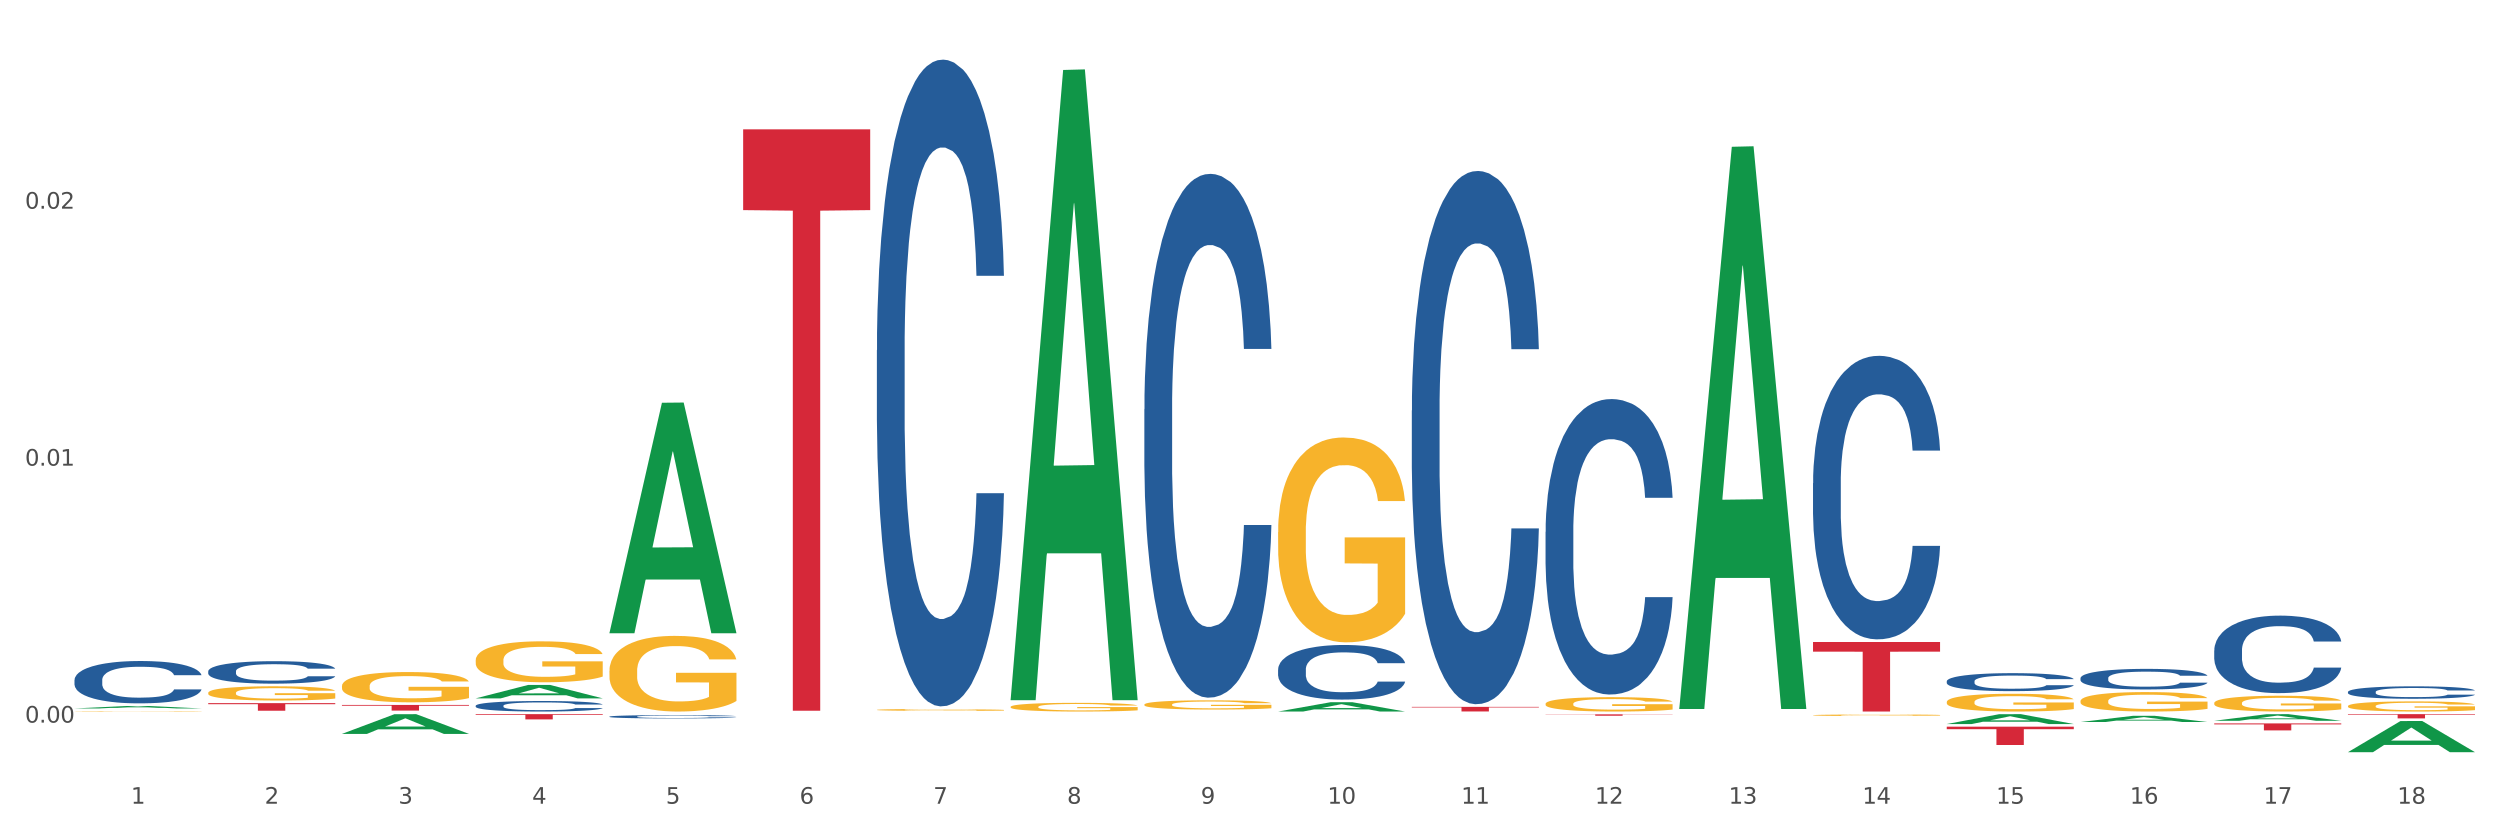 <?xml version="1.0" encoding="utf-8" standalone="no"?>
<!DOCTYPE svg PUBLIC "-//W3C//DTD SVG 1.1//EN"
  "http://www.w3.org/Graphics/SVG/1.1/DTD/svg11.dtd">
<svg xmlns:xlink="http://www.w3.org/1999/xlink" width="1080pt" height="360pt" viewBox="0 0 1080 360" xmlns="http://www.w3.org/2000/svg" version="1.1">
 <rect x="0" y="0" width="1080" height="360" fill="#333333" stroke="none"/>
 <defs>
  <style type="text/css">*{stroke-linejoin: round; stroke-linecap: butt}</style>
 </defs>
 <g id="figure_1">
  <g id="patch_1">
   <path d="M 0 360 
L 1080 360 
L 1080 0 
L 0 0 
z
" style="fill: #ffffff; stroke: #ffffff; stroke-linejoin: miter"/>
  </g>
  <g id="axes_1">
   <g id="matplotlib.axis_1">
    <g id="xtick_1">
     <g id="text_1">
      <!-- 1 -->
      <g style="fill: #4d4d4d" transform="translate(56.563 347.204) scale(0.096 -0.096)">
       <defs>
        <path id="DejaVuSans-31" d="M 794 531 
L 1825 531 
L 1825 4091 
L 703 3866 
L 703 4441 
L 1819 4666 
L 2450 4666 
L 2450 531 
L 3481 531 
L 3481 0 
L 794 0 
L 794 531 
z
" transform="scale(0.016)"/>
       </defs>
       <use xlink:href="#DejaVuSans-31"/>
      </g>
     </g>
    </g>
    <g id="xtick_2">
     <g id="text_2">
      <!-- 2 -->
      <g style="fill: #4d4d4d" transform="translate(114.336 347.204) scale(0.096 -0.096)">
       <defs>
        <path id="DejaVuSans-32" d="M 1228 531 
L 3431 531 
L 3431 0 
L 469 0 
L 469 531 
Q 828 903 1448 1529 
Q 2069 2156 2228 2338 
Q 2531 2678 2651 2914 
Q 2772 3150 2772 3378 
Q 2772 3750 2511 3984 
Q 2250 4219 1831 4219 
Q 1534 4219 1204 4116 
Q 875 4013 500 3803 
L 500 4441 
Q 881 4594 1212 4672 
Q 1544 4750 1819 4750 
Q 2544 4750 2975 4387 
Q 3406 4025 3406 3419 
Q 3406 3131 3298 2873 
Q 3191 2616 2906 2266 
Q 2828 2175 2409 1742 
Q 1991 1309 1228 531 
z
" transform="scale(0.016)"/>
       </defs>
       <use xlink:href="#DejaVuSans-32"/>
      </g>
     </g>
    </g>
    <g id="xtick_3">
     <g id="text_3">
      <!-- 3 -->
      <g style="fill: #4d4d4d" transform="translate(172.109 347.204) scale(0.096 -0.096)">
       <defs>
        <path id="DejaVuSans-33" d="M 2597 2516 
Q 3050 2419 3304 2112 
Q 3559 1806 3559 1356 
Q 3559 666 3084 287 
Q 2609 -91 1734 -91 
Q 1441 -91 1130 -33 
Q 819 25 488 141 
L 488 750 
Q 750 597 1062 519 
Q 1375 441 1716 441 
Q 2309 441 2620 675 
Q 2931 909 2931 1356 
Q 2931 1769 2642 2001 
Q 2353 2234 1838 2234 
L 1294 2234 
L 1294 2753 
L 1863 2753 
Q 2328 2753 2575 2939 
Q 2822 3125 2822 3475 
Q 2822 3834 2567 4026 
Q 2313 4219 1838 4219 
Q 1578 4219 1281 4162 
Q 984 4106 628 3988 
L 628 4550 
Q 988 4650 1302 4700 
Q 1616 4750 1894 4750 
Q 2613 4750 3031 4423 
Q 3450 4097 3450 3541 
Q 3450 3153 3228 2886 
Q 3006 2619 2597 2516 
z
" transform="scale(0.016)"/>
       </defs>
       <use xlink:href="#DejaVuSans-33"/>
      </g>
     </g>
    </g>
    <g id="xtick_4">
     <g id="text_4">
      <!-- 4 -->
      <g style="fill: #4d4d4d" transform="translate(229.882 347.204) scale(0.096 -0.096)">
       <defs>
        <path id="DejaVuSans-34" d="M 2419 4116 
L 825 1625 
L 2419 1625 
L 2419 4116 
z
M 2253 4666 
L 3047 4666 
L 3047 1625 
L 3713 1625 
L 3713 1100 
L 3047 1100 
L 3047 0 
L 2419 0 
L 2419 1100 
L 313 1100 
L 313 1709 
L 2253 4666 
z
" transform="scale(0.016)"/>
       </defs>
       <use xlink:href="#DejaVuSans-34"/>
      </g>
     </g>
    </g>
    <g id="xtick_5">
     <g id="text_5">
      <!-- 5 -->
      <g style="fill: #4d4d4d" transform="translate(287.655 347.204) scale(0.096 -0.096)">
       <defs>
        <path id="DejaVuSans-35" d="M 691 4666 
L 3169 4666 
L 3169 4134 
L 1269 4134 
L 1269 2991 
Q 1406 3038 1543 3061 
Q 1681 3084 1819 3084 
Q 2600 3084 3056 2656 
Q 3513 2228 3513 1497 
Q 3513 744 3044 326 
Q 2575 -91 1722 -91 
Q 1428 -91 1123 -41 
Q 819 9 494 109 
L 494 744 
Q 775 591 1075 516 
Q 1375 441 1709 441 
Q 2250 441 2565 725 
Q 2881 1009 2881 1497 
Q 2881 1984 2565 2268 
Q 2250 2553 1709 2553 
Q 1456 2553 1204 2497 
Q 953 2441 691 2322 
L 691 4666 
z
" transform="scale(0.016)"/>
       </defs>
       <use xlink:href="#DejaVuSans-35"/>
      </g>
     </g>
    </g>
    <g id="xtick_6">
     <g id="text_6">
      <!-- 6 -->
      <g style="fill: #4d4d4d" transform="translate(345.428 347.204) scale(0.096 -0.096)">
       <defs>
        <path id="DejaVuSans-36" d="M 2113 2584 
Q 1688 2584 1439 2293 
Q 1191 2003 1191 1497 
Q 1191 994 1439 701 
Q 1688 409 2113 409 
Q 2538 409 2786 701 
Q 3034 994 3034 1497 
Q 3034 2003 2786 2293 
Q 2538 2584 2113 2584 
z
M 3366 4563 
L 3366 3988 
Q 3128 4100 2886 4159 
Q 2644 4219 2406 4219 
Q 1781 4219 1451 3797 
Q 1122 3375 1075 2522 
Q 1259 2794 1537 2939 
Q 1816 3084 2150 3084 
Q 2853 3084 3261 2657 
Q 3669 2231 3669 1497 
Q 3669 778 3244 343 
Q 2819 -91 2113 -91 
Q 1303 -91 875 529 
Q 447 1150 447 2328 
Q 447 3434 972 4092 
Q 1497 4750 2381 4750 
Q 2619 4750 2861 4703 
Q 3103 4656 3366 4563 
z
" transform="scale(0.016)"/>
       </defs>
       <use xlink:href="#DejaVuSans-36"/>
      </g>
     </g>
    </g>
    <g id="xtick_7">
     <g id="text_7">
      <!-- 7 -->
      <g style="fill: #4d4d4d" transform="translate(403.201 347.204) scale(0.096 -0.096)">
       <defs>
        <path id="DejaVuSans-37" d="M 525 4666 
L 3525 4666 
L 3525 4397 
L 1831 0 
L 1172 0 
L 2766 4134 
L 525 4134 
L 525 4666 
z
" transform="scale(0.016)"/>
       </defs>
       <use xlink:href="#DejaVuSans-37"/>
      </g>
     </g>
    </g>
    <g id="xtick_8">
     <g id="text_8">
      <!-- 8 -->
      <g style="fill: #4d4d4d" transform="translate(460.974 347.204) scale(0.096 -0.096)">
       <defs>
        <path id="DejaVuSans-38" d="M 2034 2216 
Q 1584 2216 1326 1975 
Q 1069 1734 1069 1313 
Q 1069 891 1326 650 
Q 1584 409 2034 409 
Q 2484 409 2743 651 
Q 3003 894 3003 1313 
Q 3003 1734 2745 1975 
Q 2488 2216 2034 2216 
z
M 1403 2484 
Q 997 2584 770 2862 
Q 544 3141 544 3541 
Q 544 4100 942 4425 
Q 1341 4750 2034 4750 
Q 2731 4750 3128 4425 
Q 3525 4100 3525 3541 
Q 3525 3141 3298 2862 
Q 3072 2584 2669 2484 
Q 3125 2378 3379 2068 
Q 3634 1759 3634 1313 
Q 3634 634 3220 271 
Q 2806 -91 2034 -91 
Q 1263 -91 848 271 
Q 434 634 434 1313 
Q 434 1759 690 2068 
Q 947 2378 1403 2484 
z
M 1172 3481 
Q 1172 3119 1398 2916 
Q 1625 2713 2034 2713 
Q 2441 2713 2670 2916 
Q 2900 3119 2900 3481 
Q 2900 3844 2670 4047 
Q 2441 4250 2034 4250 
Q 1625 4250 1398 4047 
Q 1172 3844 1172 3481 
z
" transform="scale(0.016)"/>
       </defs>
       <use xlink:href="#DejaVuSans-38"/>
      </g>
     </g>
    </g>
    <g id="xtick_9">
     <g id="text_9">
      <!-- 9 -->
      <g style="fill: #4d4d4d" transform="translate(518.747 347.204) scale(0.096 -0.096)">
       <defs>
        <path id="DejaVuSans-39" d="M 703 97 
L 703 672 
Q 941 559 1184 500 
Q 1428 441 1663 441 
Q 2288 441 2617 861 
Q 2947 1281 2994 2138 
Q 2813 1869 2534 1725 
Q 2256 1581 1919 1581 
Q 1219 1581 811 2004 
Q 403 2428 403 3163 
Q 403 3881 828 4315 
Q 1253 4750 1959 4750 
Q 2769 4750 3195 4129 
Q 3622 3509 3622 2328 
Q 3622 1225 3098 567 
Q 2575 -91 1691 -91 
Q 1453 -91 1209 -44 
Q 966 3 703 97 
z
M 1959 2075 
Q 2384 2075 2632 2365 
Q 2881 2656 2881 3163 
Q 2881 3666 2632 3958 
Q 2384 4250 1959 4250 
Q 1534 4250 1286 3958 
Q 1038 3666 1038 3163 
Q 1038 2656 1286 2365 
Q 1534 2075 1959 2075 
z
" transform="scale(0.016)"/>
       </defs>
       <use xlink:href="#DejaVuSans-39"/>
      </g>
     </g>
    </g>
    <g id="xtick_10">
     <g id="text_10">
      <!-- 10 -->
      <g style="fill: #4d4d4d" transform="translate(573.466 347.204) scale(0.096 -0.096)">
       <defs>
        <path id="DejaVuSans-30" d="M 2034 4250 
Q 1547 4250 1301 3770 
Q 1056 3291 1056 2328 
Q 1056 1369 1301 889 
Q 1547 409 2034 409 
Q 2525 409 2770 889 
Q 3016 1369 3016 2328 
Q 3016 3291 2770 3770 
Q 2525 4250 2034 4250 
z
M 2034 4750 
Q 2819 4750 3233 4129 
Q 3647 3509 3647 2328 
Q 3647 1150 3233 529 
Q 2819 -91 2034 -91 
Q 1250 -91 836 529 
Q 422 1150 422 2328 
Q 422 3509 836 4129 
Q 1250 4750 2034 4750 
z
" transform="scale(0.016)"/>
       </defs>
       <use xlink:href="#DejaVuSans-31"/>
       <use xlink:href="#DejaVuSans-30" transform="translate(63.623 0)"/>
      </g>
     </g>
    </g>
    <g id="xtick_11">
     <g id="text_11">
      <!-- 11 -->
      <g style="fill: #4d4d4d" transform="translate(631.239 347.204) scale(0.096 -0.096)">
       <use xlink:href="#DejaVuSans-31"/>
       <use xlink:href="#DejaVuSans-31" transform="translate(63.623 0)"/>
      </g>
     </g>
    </g>
    <g id="xtick_12">
     <g id="text_12">
      <!-- 12 -->
      <g style="fill: #4d4d4d" transform="translate(689.012 347.204) scale(0.096 -0.096)">
       <use xlink:href="#DejaVuSans-31"/>
       <use xlink:href="#DejaVuSans-32" transform="translate(63.623 0)"/>
      </g>
     </g>
    </g>
    <g id="xtick_13">
     <g id="text_13">
      <!-- 13 -->
      <g style="fill: #4d4d4d" transform="translate(746.785 347.204) scale(0.096 -0.096)">
       <use xlink:href="#DejaVuSans-31"/>
       <use xlink:href="#DejaVuSans-33" transform="translate(63.623 0)"/>
      </g>
     </g>
    </g>
    <g id="xtick_14">
     <g id="text_14">
      <!-- 14 -->
      <g style="fill: #4d4d4d" transform="translate(804.558 347.204) scale(0.096 -0.096)">
       <use xlink:href="#DejaVuSans-31"/>
       <use xlink:href="#DejaVuSans-34" transform="translate(63.623 0)"/>
      </g>
     </g>
    </g>
    <g id="xtick_15">
     <g id="text_15">
      <!-- 15 -->
      <g style="fill: #4d4d4d" transform="translate(862.331 347.204) scale(0.096 -0.096)">
       <use xlink:href="#DejaVuSans-31"/>
       <use xlink:href="#DejaVuSans-35" transform="translate(63.623 0)"/>
      </g>
     </g>
    </g>
    <g id="xtick_16">
     <g id="text_16">
      <!-- 16 -->
      <g style="fill: #4d4d4d" transform="translate(920.104 347.204) scale(0.096 -0.096)">
       <use xlink:href="#DejaVuSans-31"/>
       <use xlink:href="#DejaVuSans-36" transform="translate(63.623 0)"/>
      </g>
     </g>
    </g>
    <g id="xtick_17">
     <g id="text_17">
      <!-- 17 -->
      <g style="fill: #4d4d4d" transform="translate(977.877 347.204) scale(0.096 -0.096)">
       <use xlink:href="#DejaVuSans-31"/>
       <use xlink:href="#DejaVuSans-37" transform="translate(63.623 0)"/>
      </g>
     </g>
    </g>
    <g id="xtick_18">
     <g id="text_18">
      <!-- 18 -->
      <g style="fill: #4d4d4d" transform="translate(1035.65 347.204) scale(0.096 -0.096)">
       <use xlink:href="#DejaVuSans-31"/>
       <use xlink:href="#DejaVuSans-38" transform="translate(63.623 0)"/>
      </g>
     </g>
    </g>
    <g id="xtick_19"/>
    <g id="xtick_20"/>
    <g id="xtick_21"/>
    <g id="xtick_22"/>
    <g id="xtick_23"/>
    <g id="xtick_24"/>
    <g id="xtick_25"/>
    <g id="xtick_26"/>
    <g id="xtick_27"/>
    <g id="xtick_28"/>
    <g id="xtick_29"/>
    <g id="xtick_30"/>
    <g id="xtick_31"/>
    <g id="xtick_32"/>
    <g id="xtick_33"/>
    <g id="xtick_34"/>
    <g id="xtick_35"/>
   </g>
   <g id="matplotlib.axis_2">
    <g id="ytick_1">
     <g id="text_19">
      <!-- 0.00 -->
      <g style="fill: #4d4d4d" transform="translate(10.8 312.166) scale(0.096 -0.096)">
       <defs>
        <path id="DejaVuSans-2e" d="M 684 794 
L 1344 794 
L 1344 0 
L 684 0 
L 684 794 
z
" transform="scale(0.016)"/>
       </defs>
       <use xlink:href="#DejaVuSans-30"/>
       <use xlink:href="#DejaVuSans-2e" transform="translate(63.623 0)"/>
       <use xlink:href="#DejaVuSans-30" transform="translate(95.41 0)"/>
       <use xlink:href="#DejaVuSans-30" transform="translate(159.033 0)"/>
      </g>
     </g>
    </g>
    <g id="ytick_2">
     <g id="text_20">
      <!-- 0.01 -->
      <g style="fill: #4d4d4d" transform="translate(10.8 201.16) scale(0.096 -0.096)">
       <use xlink:href="#DejaVuSans-30"/>
       <use xlink:href="#DejaVuSans-2e" transform="translate(63.623 0)"/>
       <use xlink:href="#DejaVuSans-30" transform="translate(95.41 0)"/>
       <use xlink:href="#DejaVuSans-31" transform="translate(159.033 0)"/>
      </g>
     </g>
    </g>
    <g id="ytick_3">
     <g id="text_21">
      <!-- 0.02 -->
      <g style="fill: #4d4d4d" transform="translate(10.8 90.154) scale(0.096 -0.096)">
       <use xlink:href="#DejaVuSans-30"/>
       <use xlink:href="#DejaVuSans-2e" transform="translate(63.623 0)"/>
       <use xlink:href="#DejaVuSans-30" transform="translate(95.41 0)"/>
       <use xlink:href="#DejaVuSans-32" transform="translate(159.033 0)"/>
      </g>
     </g>
    </g>
    <g id="ytick_4"/>
    <g id="ytick_5"/>
    <g id="ytick_6"/>
   </g>
   <g id="PolyCollection_1">
    <path d="M 32.175 306.046 
L 32.232 306.045 
L 54.864 304.984 
L 64.257 304.983 
L 87.059 306.048 
L 76.196 306.048 
L 71.273 305.8 
L 47.905 305.8 
L 47.735 305.804 
L 42.982 306.048 
L 32.175 306.048 
L 32.175 306.046 
L 50.847 305.652 
L 68.331 305.651 
L 59.674 305.21 
L 59.561 305.208 
L 59.447 305.211 
L 50.79 305.651 
L 50.847 305.652 
L 32.175 306.046 
z
" clip-path="url(#p02d18ed722)" style="fill: #109648"/>
    <path d="M 147.721 317.029 
L 147.778 317.021 
L 170.41 308.527 
L 179.803 308.519 
L 202.605 317.045 
L 191.742 317.045 
L 186.819 315.059 
L 163.451 315.059 
L 163.281 315.091 
L 158.528 317.045 
L 147.721 317.045 
L 147.721 317.029 
L 166.393 313.875 
L 183.877 313.866 
L 175.22 310.336 
L 175.107 310.32 
L 174.993 310.344 
L 166.336 313.866 
L 166.393 313.875 
L 147.721 317.029 
z
" clip-path="url(#p02d18ed722)" style="fill: #109648"/>
    <path d="M 205.494 301.691 
L 205.551 301.685 
L 228.183 295.885 
L 237.576 295.88 
L 260.378 301.701 
L 249.515 301.701 
L 244.592 300.346 
L 221.224 300.346 
L 221.054 300.368 
L 216.301 301.701 
L 205.494 301.701 
L 205.494 301.691 
L 224.166 299.537 
L 241.65 299.531 
L 232.993 297.121 
L 232.88 297.11 
L 232.766 297.126 
L 224.109 299.531 
L 224.166 299.537 
L 205.494 301.691 
z
" clip-path="url(#p02d18ed722)" style="fill: #109648"/>
    <path d="M 956.543 312.513 
L 1011.427 312.513 
L 1011.427 312.931 
L 989.837 312.934 
L 989.837 315.519 
L 978.002 315.519 
L 978.002 312.934 
L 956.543 312.931 
L 956.543 312.516 
L 956.543 312.513 
z
" clip-path="url(#p02d18ed722)" style="fill: #d62839"/>
    <path d="M 321.04 55.866 
L 375.924 55.866 
L 375.924 90.769 
L 354.335 91.005 
L 354.335 307.031 
L 342.499 307.031 
L 342.499 91.005 
L 321.04 90.769 
L 321.04 56.102 
L 321.04 55.866 
z
" clip-path="url(#p02d18ed722)" style="fill: #d62839"/>
    <path d="M 783.224 277.335 
L 838.108 277.335 
L 838.108 281.511 
L 816.519 281.539 
L 816.519 307.388 
L 804.683 307.388 
L 804.683 281.539 
L 783.224 281.511 
L 783.224 277.363 
L 783.224 277.335 
z
" clip-path="url(#p02d18ed722)" style="fill: #d62839"/>
    <path d="M 840.997 313.914 
L 895.881 313.914 
L 895.881 315.014 
L 874.291 315.021 
L 874.291 321.832 
L 862.456 321.832 
L 862.456 315.021 
L 840.997 315.014 
L 840.997 313.921 
L 840.997 313.914 
z
" clip-path="url(#p02d18ed722)" style="fill: #d62839"/>
    <path d="M 609.905 305.356 
L 664.789 305.356 
L 664.789 305.634 
L 643.2 305.636 
L 643.2 307.357 
L 631.364 307.357 
L 631.364 305.636 
L 609.905 305.634 
L 609.905 305.358 
L 609.905 305.356 
z
" clip-path="url(#p02d18ed722)" style="fill: #d62839"/>
    <path d="M 898.77 311.909 
L 898.826 311.907 
L 921.459 309.23 
L 930.852 309.228 
L 953.654 311.914 
L 942.79 311.914 
L 937.868 311.289 
L 914.499 311.289 
L 914.33 311.299 
L 909.577 311.914 
L 898.77 311.914 
L 898.77 311.909 
L 917.442 310.915 
L 934.925 310.913 
L 926.268 309.8 
L 926.155 309.795 
L 926.042 309.803 
L 917.385 310.913 
L 917.442 310.915 
L 898.77 311.909 
z
" clip-path="url(#p02d18ed722)" style="fill: #109648"/>
    <path d="M 956.543 311.377 
L 956.599 311.374 
L 979.232 308.522 
L 988.625 308.519 
L 1011.427 311.382 
L 1000.563 311.382 
L 995.641 310.715 
L 972.272 310.715 
L 972.103 310.726 
L 967.35 311.382 
L 956.543 311.382 
L 956.543 311.377 
L 975.215 310.318 
L 992.698 310.315 
L 984.041 309.129 
L 983.928 309.124 
L 983.815 309.132 
L 975.158 310.315 
L 975.215 310.318 
L 956.543 311.377 
z
" clip-path="url(#p02d18ed722)" style="fill: #109648"/>
    <path d="M 1014.316 324.924 
L 1014.372 324.912 
L 1037.005 311.49 
L 1046.398 311.477 
L 1069.2 324.95 
L 1058.336 324.95 
L 1053.414 321.812 
L 1030.045 321.812 
L 1029.876 321.863 
L 1025.123 324.95 
L 1014.316 324.95 
L 1014.316 324.924 
L 1032.988 319.94 
L 1050.471 319.927 
L 1041.814 314.349 
L 1041.701 314.323 
L 1041.588 314.361 
L 1032.931 319.927 
L 1032.988 319.94 
L 1014.316 324.924 
z
" clip-path="url(#p02d18ed722)" style="fill: #109648"/>
    <path d="M 1014.316 308.519 
L 1069.2 308.519 
L 1069.2 308.773 
L 1047.61 308.775 
L 1047.61 310.346 
L 1035.775 310.346 
L 1035.775 308.775 
L 1014.316 308.773 
L 1014.316 308.521 
L 1014.316 308.519 
z
" clip-path="url(#p02d18ed722)" style="fill: #d62839"/>
    <path d="M 263.267 289.805 
L 263.332 289.775 
L 263.332 288.701 
L 263.461 287.775 
L 264.109 285.536 
L 265.081 283.686 
L 265.794 282.7 
L 266.507 281.894 
L 267.349 281.088 
L 268.386 280.253 
L 270.265 279.029 
L 271.432 278.402 
L 272.857 277.745 
L 275.449 276.79 
L 277.328 276.253 
L 279.272 275.805 
L 282.447 275.267 
L 284.521 275.029 
L 286.724 274.849 
L 289.381 274.73 
L 291.389 274.7 
L 295.796 274.79 
L 299.554 275.058 
L 301.368 275.267 
L 303.701 275.626 
L 304.932 275.864 
L 306.941 276.342 
L 309.015 276.969 
L 310.44 277.506 
L 312.579 278.521 
L 314.199 279.536 
L 315.689 280.79 
L 316.466 281.656 
L 317.05 282.462 
L 317.568 283.387 
L 318.086 284.85 
L 306.423 284.85 
L 305.969 283.805 
L 305.256 282.82 
L 304.22 281.865 
L 303.312 281.268 
L 301.757 280.521 
L 300.332 280.044 
L 298.841 279.685 
L 297.027 279.387 
L 295.601 279.238 
L 293.593 279.118 
L 289.64 279.148 
L 286.983 279.387 
L 285.169 279.685 
L 284.002 279.954 
L 282.966 280.253 
L 281.799 280.671 
L 280.439 281.297 
L 279.467 281.865 
L 278.495 282.581 
L 277.717 283.298 
L 277.004 284.133 
L 276.421 285.029 
L 275.967 285.954 
L 275.579 287.089 
L 275.255 288.969 
L 275.255 293.059 
L 275.384 293.984 
L 275.708 295.208 
L 276.097 296.134 
L 276.745 297.238 
L 277.328 297.985 
L 278.43 299.059 
L 279.661 299.955 
L 280.633 300.522 
L 281.605 301 
L 283.29 301.656 
L 285.169 302.194 
L 286.789 302.522 
L 288.992 302.821 
L 290.482 302.94 
L 291.778 303 
L 294.953 303 
L 297.221 302.91 
L 299.748 302.701 
L 301.692 302.433 
L 303.312 302.104 
L 305.127 301.567 
L 306.293 301.059 
L 306.293 294.82 
L 292.037 294.79 
L 292.037 290.641 
L 318.151 290.641 
L 318.151 302.821 
L 317.05 303.447 
L 315.819 304.015 
L 314.523 304.522 
L 312.579 305.149 
L 310.246 305.746 
L 308.172 306.164 
L 305.969 306.522 
L 303.377 306.851 
L 300.008 307.149 
L 297.934 307.269 
L 295.342 307.358 
L 292.297 307.388 
L 289.64 307.328 
L 287.048 307.179 
L 284.326 306.91 
L 281.67 306.522 
L 279.661 306.134 
L 277.652 305.657 
L 275.514 305.03 
L 273.829 304.433 
L 272.533 303.895 
L 271.108 303.209 
L 269.552 302.313 
L 268.386 301.507 
L 267.349 300.671 
L 266.248 299.597 
L 265.47 298.671 
L 264.692 297.507 
L 264.239 296.641 
L 263.721 295.298 
L 263.332 293.417 
L 263.267 289.805 
z
" clip-path="url(#p02d18ed722)" style="fill: #f7b32b"/>
    <path d="M 205.494 285.231 
L 205.559 285.215 
L 205.559 284.633 
L 205.688 284.132 
L 206.336 282.92 
L 207.308 281.918 
L 208.021 281.385 
L 208.734 280.949 
L 209.576 280.512 
L 210.613 280.06 
L 212.492 279.397 
L 213.659 279.058 
L 215.084 278.702 
L 217.676 278.185 
L 219.555 277.894 
L 221.499 277.652 
L 224.674 277.361 
L 226.748 277.232 
L 228.951 277.135 
L 231.608 277.07 
L 233.616 277.054 
L 238.023 277.103 
L 241.781 277.248 
L 243.595 277.361 
L 245.928 277.555 
L 247.159 277.684 
L 249.168 277.943 
L 251.242 278.282 
L 252.667 278.573 
L 254.806 279.122 
L 256.426 279.672 
L 257.916 280.351 
L 258.694 280.819 
L 259.277 281.256 
L 259.795 281.756 
L 260.313 282.548 
L 248.65 282.548 
L 248.196 281.983 
L 247.483 281.449 
L 246.447 280.932 
L 245.539 280.609 
L 243.984 280.205 
L 242.559 279.947 
L 241.068 279.753 
L 239.254 279.591 
L 237.828 279.51 
L 235.82 279.446 
L 231.867 279.462 
L 229.21 279.591 
L 227.396 279.753 
L 226.229 279.898 
L 225.193 280.06 
L 224.026 280.286 
L 222.666 280.625 
L 221.694 280.932 
L 220.722 281.32 
L 219.944 281.708 
L 219.231 282.16 
L 218.648 282.645 
L 218.194 283.146 
L 217.806 283.76 
L 217.482 284.778 
L 217.482 286.992 
L 217.611 287.493 
L 217.935 288.156 
L 218.324 288.657 
L 218.972 289.254 
L 219.555 289.658 
L 220.657 290.24 
L 221.888 290.725 
L 222.86 291.032 
L 223.832 291.291 
L 225.517 291.646 
L 227.396 291.937 
L 229.016 292.115 
L 231.219 292.276 
L 232.709 292.341 
L 234.005 292.373 
L 237.18 292.373 
L 239.448 292.325 
L 241.975 292.212 
L 243.919 292.066 
L 245.539 291.888 
L 247.354 291.598 
L 248.52 291.323 
L 248.52 287.946 
L 234.264 287.929 
L 234.264 285.683 
L 260.378 285.683 
L 260.378 292.276 
L 259.277 292.616 
L 258.046 292.923 
L 256.75 293.197 
L 254.806 293.537 
L 252.473 293.86 
L 250.399 294.086 
L 248.196 294.28 
L 245.604 294.458 
L 242.235 294.619 
L 240.161 294.684 
L 237.569 294.732 
L 234.524 294.749 
L 231.867 294.716 
L 229.275 294.636 
L 226.553 294.49 
L 223.897 294.28 
L 221.888 294.07 
L 219.879 293.811 
L 217.741 293.472 
L 216.056 293.149 
L 214.76 292.858 
L 213.335 292.486 
L 211.779 292.002 
L 210.613 291.565 
L 209.576 291.113 
L 208.475 290.531 
L 207.697 290.03 
L 206.92 289.4 
L 206.466 288.931 
L 205.948 288.204 
L 205.559 287.186 
L 205.494 285.231 
z
" clip-path="url(#p02d18ed722)" style="fill: #f7b32b"/>
    <path d="M 378.813 306.66 
L 378.878 306.659 
L 378.878 306.633 
L 379.007 306.611 
L 379.655 306.556 
L 380.627 306.511 
L 381.34 306.487 
L 382.053 306.467 
L 382.895 306.448 
L 383.932 306.427 
L 385.811 306.397 
L 386.977 306.382 
L 388.403 306.366 
L 390.995 306.343 
L 392.874 306.33 
L 394.818 306.319 
L 397.993 306.306 
L 400.067 306.3 
L 402.27 306.296 
L 404.927 306.293 
L 406.935 306.292 
L 411.342 306.294 
L 415.1 306.301 
L 416.914 306.306 
L 419.247 306.314 
L 420.478 306.32 
L 422.487 306.332 
L 424.561 306.347 
L 425.986 306.36 
L 428.125 306.385 
L 429.745 306.41 
L 431.235 306.44 
L 432.012 306.461 
L 432.596 306.481 
L 433.114 306.504 
L 433.632 306.539 
L 421.969 306.539 
L 421.515 306.514 
L 420.802 306.49 
L 419.766 306.467 
L 418.858 306.452 
L 417.303 306.434 
L 415.878 306.422 
L 414.387 306.413 
L 412.573 306.406 
L 411.147 306.402 
L 409.139 306.4 
L 405.186 306.4 
L 402.529 306.406 
L 400.715 306.413 
L 399.548 306.42 
L 398.512 306.427 
L 397.345 306.437 
L 395.984 306.453 
L 395.013 306.467 
L 394.041 306.484 
L 393.263 306.501 
L 392.55 306.522 
L 391.967 306.544 
L 391.513 306.566 
L 391.125 306.594 
L 390.801 306.64 
L 390.801 306.739 
L 390.93 306.762 
L 391.254 306.792 
L 391.643 306.814 
L 392.291 306.841 
L 392.874 306.86 
L 393.976 306.886 
L 395.207 306.908 
L 396.179 306.921 
L 397.151 306.933 
L 398.836 306.949 
L 400.715 306.962 
L 402.335 306.97 
L 404.538 306.977 
L 406.028 306.98 
L 407.324 306.982 
L 410.499 306.982 
L 412.767 306.98 
L 415.294 306.975 
L 417.238 306.968 
L 418.858 306.96 
L 420.673 306.947 
L 421.839 306.934 
L 421.839 306.782 
L 407.583 306.782 
L 407.583 306.68 
L 433.697 306.68 
L 433.697 306.977 
L 432.596 306.993 
L 431.364 307.007 
L 430.068 307.019 
L 428.125 307.034 
L 425.792 307.049 
L 423.718 307.059 
L 421.515 307.068 
L 418.923 307.076 
L 415.554 307.083 
L 413.48 307.086 
L 410.888 307.088 
L 407.843 307.089 
L 405.186 307.087 
L 402.594 307.084 
L 399.872 307.077 
L 397.216 307.068 
L 395.207 307.058 
L 393.198 307.047 
L 391.06 307.031 
L 389.375 307.017 
L 388.079 307.004 
L 386.654 306.987 
L 385.098 306.965 
L 383.932 306.945 
L 382.895 306.925 
L 381.794 306.899 
L 381.016 306.876 
L 380.238 306.848 
L 379.785 306.827 
L 379.266 306.794 
L 378.878 306.748 
L 378.813 306.66 
z
" clip-path="url(#p02d18ed722)" style="fill: #f7b32b"/>
    <path d="M 147.721 296.367 
L 147.786 296.355 
L 147.786 295.925 
L 147.915 295.555 
L 148.563 294.659 
L 149.535 293.918 
L 150.248 293.524 
L 150.961 293.201 
L 151.803 292.879 
L 152.84 292.544 
L 154.719 292.054 
L 155.886 291.803 
L 157.311 291.541 
L 159.903 291.158 
L 161.782 290.943 
L 163.726 290.764 
L 166.901 290.549 
L 168.975 290.453 
L 171.178 290.382 
L 173.835 290.334 
L 175.844 290.322 
L 180.25 290.358 
L 184.008 290.465 
L 185.822 290.549 
L 188.155 290.692 
L 189.386 290.788 
L 191.395 290.979 
L 193.469 291.23 
L 194.894 291.445 
L 197.033 291.851 
L 198.653 292.257 
L 200.143 292.759 
L 200.921 293.106 
L 201.504 293.428 
L 202.022 293.799 
L 202.54 294.384 
L 190.877 294.384 
L 190.423 293.966 
L 189.71 293.572 
L 188.674 293.189 
L 187.766 292.95 
L 186.211 292.652 
L 184.786 292.46 
L 183.295 292.317 
L 181.481 292.198 
L 180.055 292.138 
L 178.047 292.09 
L 174.094 292.102 
L 171.437 292.198 
L 169.623 292.317 
L 168.456 292.425 
L 167.42 292.544 
L 166.253 292.711 
L 164.893 292.962 
L 163.921 293.189 
L 162.949 293.476 
L 162.171 293.763 
L 161.458 294.097 
L 160.875 294.456 
L 160.421 294.826 
L 160.033 295.28 
L 159.709 296.033 
L 159.709 297.67 
L 159.838 298.04 
L 160.162 298.53 
L 160.551 298.9 
L 161.199 299.342 
L 161.782 299.641 
L 162.884 300.071 
L 164.115 300.43 
L 165.087 300.657 
L 166.059 300.848 
L 167.744 301.111 
L 169.623 301.326 
L 171.243 301.457 
L 173.446 301.577 
L 174.936 301.624 
L 176.232 301.648 
L 179.407 301.648 
L 181.675 301.612 
L 184.203 301.529 
L 186.146 301.421 
L 187.766 301.29 
L 189.581 301.075 
L 190.747 300.872 
L 190.747 298.375 
L 176.491 298.363 
L 176.491 296.702 
L 202.605 296.702 
L 202.605 301.577 
L 201.504 301.828 
L 200.273 302.055 
L 198.977 302.258 
L 197.033 302.509 
L 194.7 302.748 
L 192.626 302.915 
L 190.423 303.058 
L 187.831 303.19 
L 184.462 303.309 
L 182.388 303.357 
L 179.796 303.393 
L 176.751 303.405 
L 174.094 303.381 
L 171.502 303.321 
L 168.78 303.213 
L 166.124 303.058 
L 164.115 302.903 
L 162.106 302.712 
L 159.968 302.461 
L 158.283 302.222 
L 156.987 302.007 
L 155.562 301.732 
L 154.006 301.374 
L 152.84 301.051 
L 151.803 300.716 
L 150.702 300.286 
L 149.924 299.916 
L 149.147 299.45 
L 148.693 299.103 
L 148.175 298.566 
L 147.786 297.813 
L 147.721 296.367 
z
" clip-path="url(#p02d18ed722)" style="fill: #f7b32b"/>
    <path d="M 436.586 305.363 
L 436.651 305.36 
L 436.651 305.236 
L 436.78 305.129 
L 437.428 304.872 
L 438.4 304.659 
L 439.113 304.545 
L 439.826 304.452 
L 440.668 304.359 
L 441.705 304.263 
L 443.584 304.122 
L 444.75 304.05 
L 446.176 303.974 
L 448.768 303.864 
L 450.647 303.803 
L 452.591 303.751 
L 455.766 303.689 
L 457.84 303.662 
L 460.043 303.641 
L 462.7 303.627 
L 464.708 303.624 
L 469.115 303.634 
L 472.873 303.665 
L 474.687 303.689 
L 477.02 303.73 
L 478.251 303.758 
L 480.26 303.813 
L 482.334 303.885 
L 483.759 303.947 
L 485.898 304.064 
L 487.517 304.181 
L 489.008 304.325 
L 489.785 304.425 
L 490.369 304.518 
L 490.887 304.624 
L 491.405 304.793 
L 479.742 304.793 
L 479.288 304.672 
L 478.575 304.559 
L 477.539 304.449 
L 476.631 304.38 
L 475.076 304.294 
L 473.651 304.239 
L 472.16 304.198 
L 470.346 304.164 
L 468.92 304.146 
L 466.912 304.133 
L 462.959 304.136 
L 460.302 304.164 
L 458.488 304.198 
L 457.321 304.229 
L 456.285 304.263 
L 455.118 304.311 
L 453.757 304.384 
L 452.785 304.449 
L 451.814 304.531 
L 451.036 304.614 
L 450.323 304.71 
L 449.74 304.813 
L 449.286 304.92 
L 448.898 305.05 
L 448.574 305.267 
L 448.574 305.738 
L 448.703 305.844 
L 449.027 305.985 
L 449.416 306.092 
L 450.064 306.219 
L 450.647 306.305 
L 451.749 306.429 
L 452.98 306.532 
L 453.952 306.597 
L 454.924 306.652 
L 456.609 306.728 
L 458.488 306.79 
L 460.108 306.828 
L 462.311 306.862 
L 463.801 306.876 
L 465.097 306.883 
L 468.272 306.883 
L 470.54 306.872 
L 473.067 306.848 
L 475.011 306.817 
L 476.631 306.779 
L 478.446 306.718 
L 479.612 306.659 
L 479.612 305.941 
L 465.356 305.937 
L 465.356 305.459 
L 491.47 305.459 
L 491.47 306.862 
L 490.369 306.934 
L 489.137 306.999 
L 487.841 307.058 
L 485.898 307.13 
L 483.565 307.199 
L 481.491 307.247 
L 479.288 307.288 
L 476.696 307.326 
L 473.327 307.36 
L 471.253 307.374 
L 468.661 307.384 
L 465.616 307.388 
L 462.959 307.381 
L 460.367 307.364 
L 457.645 307.333 
L 454.989 307.288 
L 452.98 307.244 
L 450.971 307.189 
L 448.833 307.116 
L 447.148 307.048 
L 445.852 306.986 
L 444.426 306.907 
L 442.871 306.804 
L 441.705 306.711 
L 440.668 306.614 
L 439.567 306.491 
L 438.789 306.384 
L 438.011 306.25 
L 437.558 306.15 
L 437.039 305.996 
L 436.651 305.779 
L 436.586 305.363 
z
" clip-path="url(#p02d18ed722)" style="fill: #f7b32b"/>
    <path d="M 494.359 304.38 
L 494.424 304.376 
L 494.424 304.245 
L 494.553 304.131 
L 495.201 303.858 
L 496.173 303.632 
L 496.886 303.511 
L 497.599 303.413 
L 498.441 303.314 
L 499.478 303.212 
L 501.357 303.062 
L 502.523 302.986 
L 503.949 302.905 
L 506.541 302.789 
L 508.42 302.723 
L 510.364 302.668 
L 513.539 302.603 
L 515.613 302.573 
L 517.816 302.552 
L 520.473 302.537 
L 522.481 302.533 
L 526.888 302.544 
L 530.646 302.577 
L 532.46 302.603 
L 534.793 302.646 
L 536.024 302.676 
L 538.033 302.734 
L 540.107 302.811 
L 541.532 302.876 
L 543.671 303 
L 545.29 303.124 
L 546.781 303.278 
L 547.558 303.383 
L 548.142 303.482 
L 548.66 303.595 
L 549.178 303.774 
L 537.515 303.774 
L 537.061 303.646 
L 536.348 303.526 
L 535.311 303.409 
L 534.404 303.336 
L 532.849 303.245 
L 531.424 303.186 
L 529.933 303.143 
L 528.119 303.106 
L 526.693 303.088 
L 524.685 303.073 
L 520.732 303.077 
L 518.075 303.106 
L 516.261 303.143 
L 515.094 303.175 
L 514.058 303.212 
L 512.891 303.263 
L 511.53 303.34 
L 510.558 303.409 
L 509.586 303.497 
L 508.809 303.584 
L 508.096 303.686 
L 507.513 303.796 
L 507.059 303.909 
L 506.671 304.048 
L 506.347 304.277 
L 506.347 304.777 
L 506.476 304.89 
L 506.8 305.04 
L 507.189 305.153 
L 507.837 305.288 
L 508.42 305.379 
L 509.522 305.511 
L 510.753 305.62 
L 511.725 305.69 
L 512.697 305.748 
L 514.382 305.828 
L 516.261 305.894 
L 517.881 305.934 
L 520.084 305.971 
L 521.574 305.985 
L 522.87 305.992 
L 526.045 305.992 
L 528.313 305.981 
L 530.84 305.956 
L 532.784 305.923 
L 534.404 305.883 
L 536.219 305.817 
L 537.385 305.755 
L 537.385 304.993 
L 523.129 304.989 
L 523.129 304.482 
L 549.243 304.482 
L 549.243 305.971 
L 548.142 306.047 
L 546.91 306.116 
L 545.614 306.179 
L 543.671 306.255 
L 541.338 306.328 
L 539.264 306.379 
L 537.061 306.423 
L 534.469 306.463 
L 531.1 306.5 
L 529.026 306.514 
L 526.434 306.525 
L 523.389 306.529 
L 520.732 306.522 
L 518.14 306.503 
L 515.418 306.47 
L 512.762 306.423 
L 510.753 306.376 
L 508.744 306.317 
L 506.606 306.241 
L 504.921 306.168 
L 503.625 306.102 
L 502.199 306.018 
L 500.644 305.909 
L 499.478 305.81 
L 498.441 305.708 
L 497.34 305.576 
L 496.562 305.463 
L 495.784 305.321 
L 495.331 305.215 
L 494.812 305.051 
L 494.424 304.821 
L 494.359 304.38 
z
" clip-path="url(#p02d18ed722)" style="fill: #f7b32b"/>
    <path d="M 552.132 229.891 
L 552.197 229.811 
L 552.197 226.901 
L 552.326 224.395 
L 552.974 218.333 
L 553.946 213.322 
L 554.659 210.654 
L 555.372 208.472 
L 556.214 206.29 
L 557.251 204.026 
L 559.13 200.712 
L 560.296 199.015 
L 561.722 197.237 
L 564.314 194.65 
L 566.193 193.195 
L 568.137 191.983 
L 571.312 190.528 
L 573.386 189.881 
L 575.589 189.396 
L 578.246 189.073 
L 580.254 188.992 
L 584.661 189.235 
L 588.419 189.962 
L 590.233 190.528 
L 592.566 191.498 
L 593.797 192.145 
L 595.806 193.438 
L 597.88 195.135 
L 599.305 196.59 
L 601.443 199.338 
L 603.063 202.086 
L 604.554 205.481 
L 605.331 207.825 
L 605.915 210.008 
L 606.433 212.513 
L 606.951 216.474 
L 595.288 216.474 
L 594.834 213.645 
L 594.121 210.978 
L 593.084 208.391 
L 592.177 206.774 
L 590.622 204.754 
L 589.197 203.461 
L 587.706 202.491 
L 585.892 201.682 
L 584.466 201.278 
L 582.458 200.955 
L 578.505 201.036 
L 575.848 201.682 
L 574.034 202.491 
L 572.867 203.218 
L 571.831 204.026 
L 570.664 205.158 
L 569.303 206.855 
L 568.331 208.391 
L 567.359 210.331 
L 566.582 212.271 
L 565.869 214.534 
L 565.286 216.959 
L 564.832 219.465 
L 564.444 222.536 
L 564.12 227.628 
L 564.12 238.702 
L 564.249 241.207 
L 564.573 244.521 
L 564.962 247.027 
L 565.61 250.018 
L 566.193 252.038 
L 567.295 254.948 
L 568.526 257.373 
L 569.498 258.909 
L 570.47 260.202 
L 572.155 261.98 
L 574.034 263.435 
L 575.654 264.324 
L 577.857 265.133 
L 579.347 265.456 
L 580.643 265.618 
L 583.818 265.618 
L 586.086 265.375 
L 588.613 264.809 
L 590.557 264.082 
L 592.177 263.193 
L 593.992 261.738 
L 595.158 260.364 
L 595.158 243.471 
L 580.902 243.39 
L 580.902 232.155 
L 607.016 232.155 
L 607.016 265.133 
L 605.915 266.83 
L 604.683 268.366 
L 603.387 269.74 
L 601.443 271.437 
L 599.111 273.054 
L 597.037 274.185 
L 594.834 275.155 
L 592.242 276.045 
L 588.873 276.853 
L 586.799 277.176 
L 584.207 277.419 
L 581.162 277.499 
L 578.505 277.338 
L 575.913 276.934 
L 573.191 276.206 
L 570.535 275.155 
L 568.526 274.105 
L 566.517 272.811 
L 564.379 271.114 
L 562.694 269.497 
L 561.398 268.043 
L 559.972 266.183 
L 558.417 263.759 
L 557.251 261.576 
L 556.214 259.313 
L 555.113 256.403 
L 554.335 253.898 
L 553.557 250.745 
L 553.104 248.401 
L 552.585 244.764 
L 552.197 239.672 
L 552.132 229.891 
z
" clip-path="url(#p02d18ed722)" style="fill: #f7b32b"/>
    <path d="M 667.678 304.043 
L 667.743 304.038 
L 667.743 303.833 
L 667.872 303.657 
L 668.52 303.231 
L 669.492 302.879 
L 670.205 302.692 
L 670.918 302.539 
L 671.76 302.385 
L 672.797 302.226 
L 674.676 301.994 
L 675.842 301.874 
L 677.268 301.749 
L 679.86 301.568 
L 681.739 301.465 
L 683.683 301.38 
L 686.858 301.278 
L 688.932 301.233 
L 691.135 301.199 
L 693.792 301.176 
L 695.8 301.17 
L 700.207 301.187 
L 703.965 301.238 
L 705.779 301.278 
L 708.112 301.346 
L 709.343 301.392 
L 711.352 301.482 
L 713.426 301.602 
L 714.851 301.704 
L 716.989 301.897 
L 718.609 302.09 
L 720.1 302.329 
L 720.877 302.493 
L 721.461 302.647 
L 721.979 302.823 
L 722.497 303.101 
L 710.834 303.101 
L 710.38 302.902 
L 709.667 302.715 
L 708.63 302.533 
L 707.723 302.419 
L 706.168 302.277 
L 704.743 302.187 
L 703.252 302.118 
L 701.438 302.062 
L 700.012 302.033 
L 698.003 302.011 
L 694.051 302.016 
L 691.394 302.062 
L 689.58 302.118 
L 688.413 302.17 
L 687.377 302.226 
L 686.21 302.306 
L 684.849 302.425 
L 683.877 302.533 
L 682.905 302.669 
L 682.128 302.806 
L 681.415 302.965 
L 680.832 303.135 
L 680.378 303.311 
L 679.99 303.527 
L 679.666 303.884 
L 679.666 304.662 
L 679.795 304.838 
L 680.119 305.071 
L 680.508 305.247 
L 681.156 305.457 
L 681.739 305.599 
L 682.841 305.804 
L 684.072 305.974 
L 685.044 306.082 
L 686.016 306.173 
L 687.701 306.298 
L 689.58 306.4 
L 691.2 306.462 
L 693.403 306.519 
L 694.893 306.542 
L 696.189 306.553 
L 699.364 306.553 
L 701.632 306.536 
L 704.159 306.496 
L 706.103 306.445 
L 707.723 306.383 
L 709.538 306.281 
L 710.704 306.184 
L 710.704 304.997 
L 696.448 304.992 
L 696.448 304.202 
L 722.562 304.202 
L 722.562 306.519 
L 721.461 306.638 
L 720.229 306.746 
L 718.933 306.843 
L 716.989 306.962 
L 714.657 307.076 
L 712.583 307.155 
L 710.38 307.223 
L 707.788 307.286 
L 704.419 307.343 
L 702.345 307.365 
L 699.753 307.382 
L 696.708 307.388 
L 694.051 307.377 
L 691.459 307.348 
L 688.737 307.297 
L 686.081 307.223 
L 684.072 307.149 
L 682.063 307.059 
L 679.925 306.939 
L 678.24 306.826 
L 676.944 306.724 
L 675.518 306.593 
L 673.963 306.423 
L 672.797 306.269 
L 671.76 306.11 
L 670.659 305.906 
L 669.881 305.73 
L 669.103 305.508 
L 668.65 305.344 
L 668.131 305.088 
L 667.743 304.73 
L 667.678 304.043 
z
" clip-path="url(#p02d18ed722)" style="fill: #f7b32b"/>
    <path d="M 898.77 302.865 
L 898.835 302.857 
L 898.835 302.58 
L 898.964 302.342 
L 899.612 301.766 
L 900.584 301.29 
L 901.297 301.037 
L 902.01 300.829 
L 902.852 300.622 
L 903.889 300.407 
L 905.768 300.092 
L 906.934 299.931 
L 908.36 299.762 
L 910.952 299.516 
L 912.831 299.378 
L 914.775 299.263 
L 917.95 299.124 
L 920.024 299.063 
L 922.227 299.017 
L 924.884 298.986 
L 926.892 298.979 
L 931.299 299.002 
L 935.057 299.071 
L 936.871 299.124 
L 939.204 299.217 
L 940.435 299.278 
L 942.444 299.401 
L 944.517 299.562 
L 945.943 299.7 
L 948.081 299.962 
L 949.701 300.223 
L 951.192 300.545 
L 951.969 300.768 
L 952.552 300.975 
L 953.071 301.213 
L 953.589 301.59 
L 941.926 301.59 
L 941.472 301.321 
L 940.759 301.067 
L 939.722 300.822 
L 938.815 300.668 
L 937.26 300.476 
L 935.834 300.353 
L 934.344 300.261 
L 932.53 300.184 
L 931.104 300.146 
L 929.095 300.115 
L 925.143 300.123 
L 922.486 300.184 
L 920.672 300.261 
L 919.505 300.33 
L 918.468 300.407 
L 917.302 300.514 
L 915.941 300.676 
L 914.969 300.822 
L 913.997 301.006 
L 913.22 301.19 
L 912.507 301.405 
L 911.924 301.636 
L 911.47 301.874 
L 911.081 302.166 
L 910.757 302.649 
L 910.757 303.702 
L 910.887 303.94 
L 911.211 304.255 
L 911.6 304.493 
L 912.248 304.777 
L 912.831 304.969 
L 913.933 305.245 
L 915.164 305.476 
L 916.136 305.622 
L 917.108 305.744 
L 918.792 305.913 
L 920.672 306.052 
L 922.292 306.136 
L 924.495 306.213 
L 925.985 306.244 
L 927.281 306.259 
L 930.456 306.259 
L 932.724 306.236 
L 935.251 306.182 
L 937.195 306.113 
L 938.815 306.029 
L 940.63 305.89 
L 941.796 305.76 
L 941.796 304.155 
L 927.54 304.147 
L 927.54 303.08 
L 953.654 303.08 
L 953.654 306.213 
L 952.552 306.374 
L 951.321 306.52 
L 950.025 306.651 
L 948.081 306.812 
L 945.749 306.966 
L 943.675 307.073 
L 941.472 307.165 
L 938.88 307.25 
L 935.51 307.326 
L 933.437 307.357 
L 930.845 307.38 
L 927.799 307.388 
L 925.143 307.373 
L 922.551 307.334 
L 919.829 307.265 
L 917.172 307.165 
L 915.164 307.065 
L 913.155 306.943 
L 911.017 306.781 
L 909.332 306.628 
L 908.036 306.489 
L 906.61 306.313 
L 905.055 306.082 
L 903.889 305.875 
L 902.852 305.66 
L 901.75 305.383 
L 900.973 305.145 
L 900.195 304.846 
L 899.742 304.623 
L 899.223 304.278 
L 898.835 303.794 
L 898.77 302.865 
z
" clip-path="url(#p02d18ed722)" style="fill: #f7b32b"/>
    <path d="M 956.543 303.717 
L 956.607 303.711 
L 956.607 303.487 
L 956.737 303.293 
L 957.385 302.826 
L 958.357 302.44 
L 959.07 302.234 
L 959.783 302.066 
L 960.625 301.897 
L 961.662 301.723 
L 963.541 301.467 
L 964.707 301.337 
L 966.133 301.199 
L 968.725 301 
L 970.604 300.888 
L 972.548 300.794 
L 975.723 300.682 
L 977.797 300.632 
L 980 300.595 
L 982.656 300.57 
L 984.665 300.564 
L 989.072 300.583 
L 992.83 300.639 
L 994.644 300.682 
L 996.977 300.757 
L 998.208 300.807 
L 1000.217 300.907 
L 1002.29 301.037 
L 1003.716 301.15 
L 1005.854 301.362 
L 1007.474 301.573 
L 1008.965 301.835 
L 1009.742 302.016 
L 1010.325 302.184 
L 1010.844 302.377 
L 1011.362 302.683 
L 999.698 302.683 
L 999.245 302.465 
L 998.532 302.259 
L 997.495 302.06 
L 996.588 301.935 
L 995.033 301.779 
L 993.607 301.679 
L 992.117 301.605 
L 990.303 301.542 
L 988.877 301.511 
L 986.868 301.486 
L 982.916 301.492 
L 980.259 301.542 
L 978.445 301.605 
L 977.278 301.661 
L 976.241 301.723 
L 975.075 301.81 
L 973.714 301.941 
L 972.742 302.06 
L 971.77 302.209 
L 970.993 302.359 
L 970.28 302.533 
L 969.697 302.72 
L 969.243 302.913 
L 968.854 303.15 
L 968.53 303.543 
L 968.53 304.397 
L 968.66 304.59 
L 968.984 304.845 
L 969.373 305.038 
L 970.021 305.269 
L 970.604 305.425 
L 971.706 305.649 
L 972.937 305.836 
L 973.909 305.955 
L 974.881 306.054 
L 976.565 306.191 
L 978.445 306.304 
L 980.065 306.372 
L 982.268 306.434 
L 983.758 306.459 
L 985.054 306.472 
L 988.229 306.472 
L 990.497 306.453 
L 993.024 306.409 
L 994.968 306.353 
L 996.588 306.285 
L 998.403 306.173 
L 999.569 306.067 
L 999.569 304.764 
L 985.313 304.758 
L 985.313 303.892 
L 1011.427 303.892 
L 1011.427 306.434 
L 1010.325 306.565 
L 1009.094 306.684 
L 1007.798 306.79 
L 1005.854 306.921 
L 1003.522 307.045 
L 1001.448 307.132 
L 999.245 307.207 
L 996.653 307.276 
L 993.283 307.338 
L 991.21 307.363 
L 988.618 307.382 
L 985.572 307.388 
L 982.916 307.375 
L 980.324 307.344 
L 977.602 307.288 
L 974.945 307.207 
L 972.937 307.126 
L 970.928 307.026 
L 968.79 306.896 
L 967.105 306.771 
L 965.809 306.659 
L 964.383 306.515 
L 962.828 306.328 
L 961.662 306.16 
L 960.625 305.986 
L 959.523 305.761 
L 958.746 305.568 
L 957.968 305.325 
L 957.515 305.144 
L 956.996 304.864 
L 956.607 304.471 
L 956.543 303.717 
z
" clip-path="url(#p02d18ed722)" style="fill: #f7b32b"/>
    <path d="M 667.678 308.588 
L 722.562 308.588 
L 722.562 308.674 
L 700.973 308.675 
L 700.973 309.209 
L 689.137 309.209 
L 689.137 308.675 
L 667.678 308.674 
L 667.678 308.588 
L 667.678 308.588 
z
" clip-path="url(#p02d18ed722)" style="fill: #d62839"/>
    <path d="M 1014.316 305.03 
L 1014.38 305.026 
L 1014.38 304.882 
L 1014.51 304.758 
L 1015.158 304.458 
L 1016.13 304.209 
L 1016.843 304.077 
L 1017.556 303.969 
L 1018.398 303.861 
L 1019.435 303.749 
L 1021.314 303.585 
L 1022.48 303.501 
L 1023.906 303.413 
L 1026.498 303.285 
L 1028.377 303.213 
L 1030.321 303.153 
L 1033.496 303.081 
L 1035.57 303.049 
L 1037.773 303.025 
L 1040.429 303.009 
L 1042.438 303.005 
L 1046.845 303.017 
L 1050.603 303.053 
L 1052.417 303.081 
L 1054.75 303.129 
L 1055.981 303.161 
L 1057.99 303.225 
L 1060.063 303.309 
L 1061.489 303.381 
L 1063.627 303.517 
L 1065.247 303.653 
L 1066.738 303.821 
L 1067.515 303.937 
L 1068.098 304.045 
L 1068.617 304.169 
L 1069.135 304.366 
L 1057.471 304.366 
L 1057.018 304.226 
L 1056.305 304.093 
L 1055.268 303.965 
L 1054.361 303.885 
L 1052.806 303.785 
L 1051.38 303.721 
L 1049.89 303.673 
L 1048.076 303.633 
L 1046.65 303.613 
L 1044.641 303.597 
L 1040.689 303.601 
L 1038.032 303.633 
L 1036.218 303.673 
L 1035.051 303.709 
L 1034.014 303.749 
L 1032.848 303.805 
L 1031.487 303.889 
L 1030.515 303.965 
L 1029.543 304.061 
L 1028.766 304.157 
L 1028.053 304.27 
L 1027.47 304.39 
L 1027.016 304.514 
L 1026.627 304.666 
L 1026.303 304.918 
L 1026.303 305.466 
L 1026.433 305.591 
L 1026.757 305.755 
L 1027.146 305.879 
L 1027.794 306.027 
L 1028.377 306.127 
L 1029.479 306.271 
L 1030.71 306.391 
L 1031.682 306.467 
L 1032.654 306.531 
L 1034.338 306.619 
L 1036.218 306.691 
L 1037.838 306.735 
L 1040.041 306.775 
L 1041.531 306.791 
L 1042.827 306.799 
L 1046.002 306.799 
L 1048.27 306.787 
L 1050.797 306.759 
L 1052.741 306.723 
L 1054.361 306.679 
L 1056.176 306.607 
L 1057.342 306.539 
L 1057.342 305.703 
L 1043.086 305.699 
L 1043.086 305.142 
L 1069.2 305.142 
L 1069.2 306.775 
L 1068.098 306.86 
L 1066.867 306.936 
L 1065.571 307.004 
L 1063.627 307.088 
L 1061.295 307.168 
L 1059.221 307.224 
L 1057.018 307.272 
L 1054.426 307.316 
L 1051.056 307.356 
L 1048.983 307.372 
L 1046.391 307.384 
L 1043.345 307.388 
L 1040.689 307.38 
L 1038.097 307.36 
L 1035.375 307.324 
L 1032.718 307.272 
L 1030.71 307.22 
L 1028.701 307.156 
L 1026.563 307.072 
L 1024.878 306.992 
L 1023.582 306.92 
L 1022.156 306.828 
L 1020.601 306.707 
L 1019.435 306.599 
L 1018.398 306.487 
L 1017.296 306.343 
L 1016.519 306.219 
L 1015.741 306.063 
L 1015.288 305.947 
L 1014.769 305.767 
L 1014.38 305.514 
L 1014.316 305.03 
z
" clip-path="url(#p02d18ed722)" style="fill: #f7b32b"/>
    <path d="M 205.494 308.519 
L 260.378 308.519 
L 260.378 308.832 
L 238.789 308.834 
L 238.789 310.772 
L 226.953 310.772 
L 226.953 308.834 
L 205.494 308.832 
L 205.494 308.521 
L 205.494 308.519 
z
" clip-path="url(#p02d18ed722)" style="fill: #d62839"/>
    <path d="M 89.948 303.757 
L 144.832 303.757 
L 144.832 304.215 
L 123.243 304.218 
L 123.243 307.049 
L 111.407 307.049 
L 111.407 304.218 
L 89.948 304.215 
L 89.948 303.76 
L 89.948 303.757 
z
" clip-path="url(#p02d18ed722)" style="fill: #d62839"/>
    <path d="M 89.948 299.316 
L 90.013 299.311 
L 90.013 299.108 
L 90.142 298.934 
L 90.79 298.513 
L 91.762 298.164 
L 92.475 297.979 
L 93.188 297.827 
L 94.03 297.675 
L 95.067 297.518 
L 96.946 297.288 
L 98.113 297.17 
L 99.538 297.046 
L 102.13 296.866 
L 104.009 296.765 
L 105.953 296.681 
L 109.128 296.58 
L 111.202 296.535 
L 113.405 296.501 
L 116.062 296.479 
L 118.071 296.473 
L 122.477 296.49 
L 126.235 296.54 
L 128.049 296.58 
L 130.382 296.647 
L 131.613 296.692 
L 133.622 296.782 
L 135.696 296.9 
L 137.121 297.001 
L 139.26 297.192 
L 140.88 297.383 
L 142.37 297.619 
L 143.148 297.782 
L 143.731 297.934 
L 144.249 298.108 
L 144.768 298.383 
L 133.104 298.383 
L 132.65 298.187 
L 131.937 298.001 
L 130.901 297.822 
L 129.993 297.709 
L 128.438 297.569 
L 127.013 297.479 
L 125.522 297.411 
L 123.708 297.355 
L 122.282 297.327 
L 120.274 297.305 
L 116.321 297.31 
L 113.664 297.355 
L 111.85 297.411 
L 110.684 297.462 
L 109.647 297.518 
L 108.48 297.597 
L 107.12 297.715 
L 106.148 297.822 
L 105.176 297.956 
L 104.398 298.091 
L 103.685 298.249 
L 103.102 298.417 
L 102.648 298.591 
L 102.26 298.805 
L 101.936 299.159 
L 101.936 299.929 
L 102.065 300.103 
L 102.389 300.333 
L 102.778 300.508 
L 103.426 300.716 
L 104.009 300.856 
L 105.111 301.058 
L 106.342 301.227 
L 107.314 301.334 
L 108.286 301.424 
L 109.971 301.547 
L 111.85 301.648 
L 113.47 301.71 
L 115.673 301.766 
L 117.163 301.789 
L 118.459 301.8 
L 121.634 301.8 
L 123.902 301.783 
L 126.43 301.744 
L 128.373 301.693 
L 129.993 301.631 
L 131.808 301.53 
L 132.974 301.435 
L 132.974 300.26 
L 118.719 300.255 
L 118.719 299.474 
L 144.832 299.474 
L 144.832 301.766 
L 143.731 301.884 
L 142.5 301.991 
L 141.204 302.087 
L 139.26 302.205 
L 136.927 302.317 
L 134.853 302.396 
L 132.65 302.463 
L 130.058 302.525 
L 126.689 302.581 
L 124.615 302.604 
L 122.023 302.62 
L 118.978 302.626 
L 116.321 302.615 
L 113.729 302.587 
L 111.007 302.536 
L 108.351 302.463 
L 106.342 302.39 
L 104.333 302.3 
L 102.195 302.182 
L 100.51 302.07 
L 99.214 301.969 
L 97.789 301.839 
L 96.233 301.671 
L 95.067 301.519 
L 94.03 301.362 
L 92.929 301.159 
L 92.151 300.985 
L 91.374 300.766 
L 90.92 300.603 
L 90.402 300.35 
L 90.013 299.996 
L 89.948 299.316 
z
" clip-path="url(#p02d18ed722)" style="fill: #f7b32b"/>
    <path d="M 32.175 307.275 
L 32.24 307.275 
L 32.24 307.268 
L 32.369 307.262 
L 33.017 307.248 
L 33.989 307.236 
L 34.702 307.23 
L 35.415 307.225 
L 36.257 307.22 
L 37.294 307.214 
L 39.173 307.206 
L 40.34 307.202 
L 41.765 307.198 
L 44.357 307.192 
L 46.236 307.189 
L 48.18 307.186 
L 51.355 307.182 
L 53.429 307.181 
L 55.632 307.18 
L 58.289 307.179 
L 60.298 307.179 
L 64.704 307.179 
L 68.462 307.181 
L 70.277 307.182 
L 72.609 307.185 
L 73.84 307.186 
L 75.849 307.189 
L 77.923 307.193 
L 79.348 307.197 
L 81.487 307.203 
L 83.107 307.21 
L 84.597 307.218 
L 85.375 307.223 
L 85.958 307.228 
L 86.476 307.234 
L 86.995 307.244 
L 75.331 307.244 
L 74.877 307.237 
L 74.164 307.231 
L 73.128 307.224 
L 72.22 307.221 
L 70.665 307.216 
L 69.24 307.213 
L 67.749 307.211 
L 65.935 307.209 
L 64.509 307.208 
L 62.501 307.207 
L 58.548 307.207 
L 55.891 307.209 
L 54.077 307.211 
L 52.911 307.212 
L 51.874 307.214 
L 50.707 307.217 
L 49.347 307.221 
L 48.375 307.224 
L 47.403 307.229 
L 46.625 307.234 
L 45.912 307.239 
L 45.329 307.245 
L 44.876 307.251 
L 44.487 307.258 
L 44.163 307.27 
L 44.163 307.296 
L 44.292 307.302 
L 44.616 307.31 
L 45.005 307.316 
L 45.653 307.323 
L 46.236 307.328 
L 47.338 307.335 
L 48.569 307.34 
L 49.541 307.344 
L 50.513 307.347 
L 52.198 307.351 
L 54.077 307.355 
L 55.697 307.357 
L 57.9 307.359 
L 59.39 307.359 
L 60.686 307.36 
L 63.861 307.36 
L 66.129 307.359 
L 68.657 307.358 
L 70.601 307.356 
L 72.22 307.354 
L 74.035 307.351 
L 75.201 307.347 
L 75.201 307.307 
L 60.946 307.307 
L 60.946 307.281 
L 87.059 307.281 
L 87.059 307.359 
L 85.958 307.363 
L 84.727 307.366 
L 83.431 307.37 
L 81.487 307.374 
L 79.154 307.377 
L 77.08 307.38 
L 74.877 307.382 
L 72.285 307.384 
L 68.916 307.386 
L 66.842 307.387 
L 64.25 307.388 
L 61.205 307.388 
L 58.548 307.388 
L 55.956 307.387 
L 53.235 307.385 
L 50.578 307.382 
L 48.569 307.38 
L 46.56 307.377 
L 44.422 307.373 
L 42.737 307.369 
L 41.441 307.366 
L 40.016 307.361 
L 38.46 307.355 
L 37.294 307.35 
L 36.257 307.345 
L 35.156 307.338 
L 34.378 307.332 
L 33.601 307.325 
L 33.147 307.319 
L 32.629 307.311 
L 32.24 307.298 
L 32.175 307.275 
z
" clip-path="url(#p02d18ed722)" style="fill: #f7b32b"/>
    <path d="M 552.132 307.38 
L 552.188 307.377 
L 574.821 303.354 
L 584.214 303.35 
L 607.016 307.388 
L 596.152 307.388 
L 591.23 306.448 
L 567.862 306.448 
L 567.692 306.463 
L 562.939 307.388 
L 552.132 307.388 
L 552.132 307.38 
L 570.804 305.887 
L 588.288 305.883 
L 579.631 304.211 
L 579.517 304.203 
L 579.404 304.215 
L 570.747 305.883 
L 570.804 305.887 
L 552.132 307.38 
z
" clip-path="url(#p02d18ed722)" style="fill: #109648"/>
    <path d="M 725.451 305.818 
L 725.507 305.59 
L 748.14 63.412 
L 757.533 63.184 
L 780.335 306.275 
L 769.471 306.275 
L 764.549 249.668 
L 741.181 249.668 
L 741.011 250.581 
L 736.258 306.275 
L 725.451 306.275 
L 725.451 305.818 
L 744.123 215.886 
L 761.607 215.658 
L 752.95 114.998 
L 752.836 114.541 
L 752.723 115.226 
L 744.066 215.658 
L 744.123 215.886 
L 725.451 305.818 
z
" clip-path="url(#p02d18ed722)" style="fill: #109648"/>
    <path d="M 436.586 301.981 
L 436.642 301.725 
L 459.275 30.228 
L 468.668 29.972 
L 491.47 302.493 
L 480.606 302.493 
L 475.684 239.033 
L 452.316 239.033 
L 452.146 240.056 
L 447.393 302.493 
L 436.586 302.493 
L 436.586 301.981 
L 455.258 201.161 
L 472.742 200.905 
L 464.085 88.059 
L 463.971 87.547 
L 463.858 88.315 
L 455.201 200.905 
L 455.258 201.161 
L 436.586 301.981 
z
" clip-path="url(#p02d18ed722)" style="fill: #109648"/>
    <path d="M 840.997 312.775 
L 841.053 312.771 
L 863.686 308.523 
L 873.079 308.519 
L 895.881 312.783 
L 885.017 312.783 
L 880.095 311.79 
L 856.726 311.79 
L 856.557 311.806 
L 851.804 312.783 
L 840.997 312.783 
L 840.997 312.775 
L 859.669 311.197 
L 877.152 311.193 
L 868.495 309.428 
L 868.382 309.42 
L 868.269 309.432 
L 859.612 311.193 
L 859.669 311.197 
L 840.997 312.775 
z
" clip-path="url(#p02d18ed722)" style="fill: #109648"/>
    <path d="M 263.267 273.382 
L 263.324 273.288 
L 285.956 173.988 
L 295.349 173.894 
L 318.151 273.569 
L 307.288 273.569 
L 302.365 250.359 
L 278.997 250.359 
L 278.827 250.733 
L 274.074 273.569 
L 263.267 273.569 
L 263.267 273.382 
L 281.939 236.507 
L 299.423 236.413 
L 290.766 195.14 
L 290.653 194.952 
L 290.539 195.233 
L 281.882 236.413 
L 281.939 236.507 
L 263.267 273.382 
z
" clip-path="url(#p02d18ed722)" style="fill: #109648"/>
    <path d="M 783.224 308.971 
L 783.289 308.971 
L 783.289 308.949 
L 783.418 308.931 
L 784.066 308.886 
L 785.038 308.849 
L 785.751 308.829 
L 786.464 308.813 
L 787.306 308.797 
L 788.343 308.78 
L 790.222 308.756 
L 791.388 308.743 
L 792.814 308.73 
L 795.406 308.711 
L 797.285 308.7 
L 799.229 308.691 
L 802.404 308.68 
L 804.478 308.676 
L 806.681 308.672 
L 809.338 308.67 
L 811.346 308.669 
L 815.753 308.671 
L 819.511 308.676 
L 821.325 308.68 
L 823.658 308.688 
L 824.889 308.692 
L 826.898 308.702 
L 828.971 308.715 
L 830.397 308.725 
L 832.535 308.746 
L 834.155 308.766 
L 835.646 308.791 
L 836.423 308.808 
L 837.007 308.824 
L 837.525 308.843 
L 838.043 308.872 
L 826.38 308.872 
L 825.926 308.851 
L 825.213 308.832 
L 824.176 308.812 
L 823.269 308.801 
L 821.714 308.786 
L 820.288 308.776 
L 818.798 308.769 
L 816.984 308.763 
L 815.558 308.76 
L 813.549 308.758 
L 809.597 308.758 
L 806.94 308.763 
L 805.126 308.769 
L 803.959 308.774 
L 802.922 308.78 
L 801.756 308.789 
L 800.395 308.801 
L 799.423 308.812 
L 798.451 308.827 
L 797.674 308.841 
L 796.961 308.858 
L 796.378 308.876 
L 795.924 308.894 
L 795.535 308.917 
L 795.211 308.955 
L 795.211 309.036 
L 795.341 309.055 
L 795.665 309.079 
L 796.054 309.098 
L 796.702 309.12 
L 797.285 309.135 
L 798.387 309.157 
L 799.618 309.174 
L 800.59 309.186 
L 801.562 309.195 
L 803.246 309.209 
L 805.126 309.219 
L 806.746 309.226 
L 808.949 309.232 
L 810.439 309.234 
L 811.735 309.235 
L 814.91 309.235 
L 817.178 309.234 
L 819.705 309.229 
L 821.649 309.224 
L 823.269 309.217 
L 825.084 309.207 
L 826.25 309.197 
L 826.25 309.072 
L 811.994 309.071 
L 811.994 308.988 
L 838.108 308.988 
L 838.108 309.232 
L 837.007 309.244 
L 835.775 309.256 
L 834.479 309.266 
L 832.535 309.278 
L 830.203 309.29 
L 828.129 309.299 
L 825.926 309.306 
L 823.334 309.312 
L 819.964 309.318 
L 817.891 309.321 
L 815.299 309.323 
L 812.253 309.323 
L 809.597 309.322 
L 807.005 309.319 
L 804.283 309.314 
L 801.627 309.306 
L 799.618 309.298 
L 797.609 309.289 
L 795.471 309.276 
L 793.786 309.264 
L 792.49 309.253 
L 791.064 309.24 
L 789.509 309.222 
L 788.343 309.206 
L 787.306 309.189 
L 786.204 309.167 
L 785.427 309.149 
L 784.649 309.125 
L 784.196 309.108 
L 783.677 309.081 
L 783.289 309.044 
L 783.224 308.971 
z
" clip-path="url(#p02d18ed722)" style="fill: #f7b32b"/>
    <path d="M 840.997 303.257 
L 841.062 303.25 
L 841.062 302.997 
L 841.191 302.78 
L 841.839 302.254 
L 842.811 301.819 
L 843.524 301.588 
L 844.237 301.398 
L 845.079 301.209 
L 846.116 301.013 
L 847.995 300.725 
L 849.161 300.578 
L 850.587 300.423 
L 853.179 300.199 
L 855.058 300.073 
L 857.002 299.968 
L 860.177 299.841 
L 862.251 299.785 
L 864.454 299.743 
L 867.111 299.715 
L 869.119 299.708 
L 873.526 299.729 
L 877.284 299.792 
L 879.098 299.841 
L 881.431 299.925 
L 882.662 299.982 
L 884.671 300.094 
L 886.744 300.241 
L 888.17 300.367 
L 890.308 300.606 
L 891.928 300.844 
L 893.419 301.139 
L 894.196 301.342 
L 894.779 301.532 
L 895.298 301.749 
L 895.816 302.093 
L 884.153 302.093 
L 883.699 301.847 
L 882.986 301.616 
L 881.949 301.391 
L 881.042 301.251 
L 879.487 301.076 
L 878.061 300.963 
L 876.571 300.879 
L 874.757 300.809 
L 873.331 300.774 
L 871.322 300.746 
L 867.37 300.753 
L 864.713 300.809 
L 862.899 300.879 
L 861.732 300.942 
L 860.695 301.013 
L 859.529 301.111 
L 858.168 301.258 
L 857.196 301.391 
L 856.224 301.56 
L 855.447 301.728 
L 854.734 301.924 
L 854.151 302.135 
L 853.697 302.352 
L 853.308 302.619 
L 852.984 303.061 
L 852.984 304.021 
L 853.114 304.239 
L 853.438 304.526 
L 853.827 304.744 
L 854.475 305.003 
L 855.058 305.179 
L 856.16 305.431 
L 857.391 305.642 
L 858.363 305.775 
L 859.335 305.887 
L 861.019 306.041 
L 862.899 306.168 
L 864.519 306.245 
L 866.722 306.315 
L 868.212 306.343 
L 869.508 306.357 
L 872.683 306.357 
L 874.951 306.336 
L 877.478 306.287 
L 879.422 306.224 
L 881.042 306.147 
L 882.857 306.02 
L 884.023 305.901 
L 884.023 304.435 
L 869.767 304.428 
L 869.767 303.453 
L 895.881 303.453 
L 895.881 306.315 
L 894.779 306.462 
L 893.548 306.595 
L 892.252 306.715 
L 890.308 306.862 
L 887.976 307.002 
L 885.902 307.1 
L 883.699 307.185 
L 881.107 307.262 
L 877.737 307.332 
L 875.664 307.36 
L 873.072 307.381 
L 870.026 307.388 
L 867.37 307.374 
L 864.778 307.339 
L 862.056 307.276 
L 859.4 307.185 
L 857.391 307.093 
L 855.382 306.981 
L 853.244 306.834 
L 851.559 306.694 
L 850.263 306.567 
L 848.837 306.406 
L 847.282 306.196 
L 846.116 306.006 
L 845.079 305.81 
L 843.977 305.557 
L 843.2 305.34 
L 842.422 305.066 
L 841.969 304.863 
L 841.45 304.547 
L 841.062 304.106 
L 840.997 303.257 
z
" clip-path="url(#p02d18ed722)" style="fill: #f7b32b"/>
    <path d="M 956.543 280.993 
L 956.608 280.962 
L 956.608 280.106 
L 956.802 278.944 
L 957.516 276.803 
L 958.424 275.182 
L 959.981 273.286 
L 960.824 272.491 
L 961.927 271.605 
L 964.198 270.167 
L 966.793 268.944 
L 968.609 268.271 
L 969.972 267.843 
L 973.021 267.079 
L 974.773 266.742 
L 976.589 266.467 
L 978.146 266.283 
L 980.741 266.069 
L 982.817 265.978 
L 985.217 265.947 
L 987.229 265.978 
L 989.888 266.1 
L 993.781 266.467 
L 995.273 266.681 
L 997.284 267.048 
L 999.36 267.537 
L 1001.047 268.027 
L 1002.993 268.73 
L 1005.004 269.647 
L 1006.951 270.809 
L 1008.313 271.88 
L 1009.416 273.011 
L 1010.389 274.387 
L 1011.103 275.886 
L 1011.427 277.14 
L 999.555 277.14 
L 999.231 276.008 
L 998.582 274.785 
L 997.933 273.959 
L 997.219 273.286 
L 996.116 272.522 
L 995.143 272.033 
L 993.521 271.452 
L 992.029 271.085 
L 990.797 270.871 
L 989.305 270.687 
L 986.126 270.504 
L 983.855 270.504 
L 982.428 270.565 
L 980.676 270.718 
L 979.184 270.932 
L 977.432 271.299 
L 976.07 271.696 
L 974.708 272.216 
L 973.929 272.583 
L 972.761 273.256 
L 971.983 273.806 
L 970.945 274.754 
L 970.361 275.427 
L 969.323 277.17 
L 968.869 278.455 
L 968.674 279.341 
L 968.545 280.32 
L 968.545 285.091 
L 968.934 287.231 
L 969.258 288.149 
L 969.777 289.188 
L 970.75 290.534 
L 972.178 291.849 
L 973.67 292.797 
L 974.902 293.378 
L 976.07 293.806 
L 977.238 294.142 
L 978.665 294.448 
L 979.833 294.632 
L 981.584 294.815 
L 983.66 294.907 
L 985.282 294.907 
L 988.591 294.754 
L 990.083 294.601 
L 991.51 294.387 
L 993.067 294.051 
L 994.3 293.684 
L 995.014 293.408 
L 996.181 292.827 
L 997.09 292.216 
L 997.868 291.512 
L 998.387 290.901 
L 998.971 289.983 
L 999.425 288.944 
L 999.555 288.393 
L 1011.427 288.393 
L 1011.168 289.494 
L 1010.713 290.564 
L 1009.805 292.002 
L 1009.092 292.827 
L 1007.989 293.837 
L 1006.821 294.693 
L 1005.199 295.641 
L 1003.707 296.344 
L 1002.15 296.956 
L 1000.463 297.506 
L 997.414 298.271 
L 996.311 298.485 
L 993.976 298.852 
L 992.159 299.066 
L 989.499 299.28 
L 986.774 299.402 
L 983.92 299.433 
L 981.39 299.372 
L 978.6 299.188 
L 976.849 299.005 
L 974.902 298.729 
L 972.632 298.301 
L 970.491 297.781 
L 968.48 297.17 
L 966.598 296.466 
L 964.847 295.671 
L 962.576 294.356 
L 960.889 293.072 
L 959.657 291.879 
L 958.813 290.87 
L 957.97 289.586 
L 957.516 288.699 
L 956.802 286.558 
L 956.543 284.571 
L 956.543 280.993 
z
" clip-path="url(#p02d18ed722)" style="fill: #255c99"/>
    <path d="M 783.224 208.75 
L 783.289 208.638 
L 783.289 205.506 
L 783.483 201.255 
L 784.197 193.425 
L 785.105 187.496 
L 786.662 180.56 
L 787.506 177.652 
L 788.608 174.408 
L 790.879 169.15 
L 793.474 164.676 
L 795.291 162.215 
L 796.653 160.649 
L 799.702 157.852 
L 801.454 156.622 
L 803.27 155.615 
L 804.827 154.944 
L 807.422 154.161 
L 809.498 153.825 
L 811.899 153.713 
L 813.91 153.825 
L 816.57 154.272 
L 820.462 155.615 
L 821.954 156.398 
L 823.965 157.74 
L 826.041 159.53 
L 827.728 161.32 
L 829.674 163.893 
L 831.685 167.249 
L 833.632 171.499 
L 834.994 175.415 
L 836.097 179.554 
L 837.07 184.587 
L 837.784 190.069 
L 838.108 194.655 
L 826.236 194.655 
L 825.912 190.516 
L 825.263 186.042 
L 824.614 183.021 
L 823.9 180.56 
L 822.798 177.764 
L 821.824 175.974 
L 820.203 173.849 
L 818.71 172.506 
L 817.478 171.723 
L 815.986 171.052 
L 812.807 170.381 
L 810.536 170.381 
L 809.109 170.604 
L 807.357 171.164 
L 805.865 171.947 
L 804.114 173.289 
L 802.751 174.743 
L 801.389 176.645 
L 800.61 177.987 
L 799.443 180.448 
L 798.664 182.462 
L 797.626 185.93 
L 797.042 188.391 
L 796.004 194.767 
L 795.55 199.465 
L 795.355 202.709 
L 795.226 206.289 
L 795.226 223.74 
L 795.615 231.57 
L 795.939 234.926 
L 796.458 238.729 
L 797.431 243.651 
L 798.859 248.462 
L 800.351 251.929 
L 801.583 254.055 
L 802.751 255.621 
L 803.919 256.851 
L 805.346 257.97 
L 806.514 258.641 
L 808.266 259.312 
L 810.342 259.648 
L 811.963 259.648 
L 815.272 259.089 
L 816.764 258.529 
L 818.191 257.746 
L 819.748 256.516 
L 820.981 255.173 
L 821.695 254.167 
L 822.862 252.041 
L 823.771 249.804 
L 824.549 247.231 
L 825.068 244.994 
L 825.652 241.638 
L 826.106 237.835 
L 826.236 235.821 
L 838.108 235.821 
L 837.849 239.848 
L 837.394 243.763 
L 836.486 249.021 
L 835.773 252.041 
L 834.67 255.733 
L 833.502 258.865 
L 831.88 262.333 
L 830.388 264.906 
L 828.831 267.143 
L 827.144 269.156 
L 824.095 271.953 
L 822.992 272.736 
L 820.657 274.078 
L 818.84 274.861 
L 816.18 275.644 
L 813.456 276.092 
L 810.601 276.204 
L 808.071 275.98 
L 805.281 275.309 
L 803.53 274.638 
L 801.583 273.631 
L 799.313 272.065 
L 797.172 270.163 
L 795.161 267.926 
L 793.279 265.353 
L 791.528 262.445 
L 789.257 257.634 
L 787.57 252.936 
L 786.338 248.573 
L 785.494 244.882 
L 784.651 240.184 
L 784.197 236.94 
L 783.483 229.109 
L 783.224 221.838 
L 783.224 208.75 
z
" clip-path="url(#p02d18ed722)" style="fill: #255c99"/>
    <path d="M 667.678 229.746 
L 667.743 229.629 
L 667.743 226.365 
L 667.937 221.935 
L 668.651 213.775 
L 669.559 207.597 
L 671.116 200.369 
L 671.96 197.339 
L 673.062 193.958 
L 675.333 188.479 
L 677.928 183.816 
L 679.745 181.251 
L 681.107 179.619 
L 684.156 176.705 
L 685.908 175.423 
L 687.724 174.374 
L 689.281 173.674 
L 691.876 172.858 
L 693.952 172.509 
L 696.353 172.392 
L 698.364 172.509 
L 701.024 172.975 
L 704.916 174.374 
L 706.408 175.19 
L 708.419 176.589 
L 710.495 178.454 
L 712.182 180.319 
L 714.128 183 
L 716.139 186.497 
L 718.086 190.927 
L 719.448 195.007 
L 720.551 199.32 
L 721.524 204.566 
L 722.238 210.278 
L 722.562 215.058 
L 710.69 215.058 
L 710.366 210.744 
L 709.717 206.081 
L 709.068 202.934 
L 708.354 200.369 
L 707.252 197.455 
L 706.278 195.59 
L 704.657 193.375 
L 703.164 191.976 
L 701.932 191.16 
L 700.44 190.461 
L 697.261 189.761 
L 694.99 189.761 
L 693.563 189.994 
L 691.811 190.577 
L 690.319 191.393 
L 688.568 192.792 
L 687.205 194.308 
L 685.843 196.289 
L 685.064 197.688 
L 683.897 200.253 
L 683.118 202.351 
L 682.08 205.965 
L 681.496 208.529 
L 680.458 215.174 
L 680.004 220.07 
L 679.809 223.451 
L 679.68 227.181 
L 679.68 245.366 
L 680.069 253.527 
L 680.393 257.024 
L 680.912 260.987 
L 681.885 266.116 
L 683.313 271.129 
L 684.805 274.743 
L 686.037 276.958 
L 687.205 278.59 
L 688.373 279.872 
L 689.8 281.038 
L 690.968 281.737 
L 692.72 282.437 
L 694.796 282.786 
L 696.417 282.786 
L 699.726 282.203 
L 701.218 281.621 
L 702.645 280.805 
L 704.202 279.522 
L 705.435 278.123 
L 706.149 277.074 
L 707.316 274.859 
L 708.225 272.528 
L 709.003 269.847 
L 709.522 267.515 
L 710.106 264.018 
L 710.56 260.055 
L 710.69 257.956 
L 722.562 257.956 
L 722.303 262.153 
L 721.848 266.233 
L 720.94 271.712 
L 720.227 274.859 
L 719.124 278.706 
L 717.956 281.97 
L 716.334 285.584 
L 714.842 288.265 
L 713.285 290.597 
L 711.598 292.695 
L 708.549 295.609 
L 707.446 296.425 
L 705.111 297.824 
L 703.294 298.64 
L 700.634 299.456 
L 697.91 299.923 
L 695.055 300.039 
L 692.525 299.806 
L 689.735 299.107 
L 687.984 298.407 
L 686.037 297.358 
L 683.767 295.726 
L 681.626 293.744 
L 679.615 291.413 
L 677.733 288.732 
L 675.982 285.701 
L 673.711 280.688 
L 672.024 275.792 
L 670.792 271.246 
L 669.948 267.399 
L 669.105 262.503 
L 668.651 259.122 
L 667.937 250.962 
L 667.678 243.385 
L 667.678 229.746 
z
" clip-path="url(#p02d18ed722)" style="fill: #255c99"/>
    <path d="M 898.77 292.947 
L 898.835 292.939 
L 898.835 292.712 
L 899.029 292.403 
L 899.743 291.834 
L 900.651 291.404 
L 902.208 290.9 
L 903.051 290.688 
L 904.154 290.453 
L 906.425 290.071 
L 909.02 289.746 
L 910.836 289.567 
L 912.199 289.453 
L 915.248 289.25 
L 917 289.161 
L 918.816 289.088 
L 920.373 289.039 
L 922.968 288.982 
L 925.044 288.958 
L 927.444 288.95 
L 929.456 288.958 
L 932.116 288.99 
L 936.008 289.088 
L 937.5 289.145 
L 939.511 289.242 
L 941.587 289.372 
L 943.274 289.502 
L 945.22 289.689 
L 947.231 289.933 
L 949.178 290.242 
L 950.54 290.526 
L 951.643 290.827 
L 952.616 291.192 
L 953.33 291.59 
L 953.654 291.924 
L 941.782 291.924 
L 941.458 291.623 
L 940.809 291.298 
L 940.16 291.079 
L 939.446 290.9 
L 938.344 290.697 
L 937.37 290.567 
L 935.749 290.412 
L 934.256 290.315 
L 933.024 290.258 
L 931.532 290.209 
L 928.353 290.16 
L 926.082 290.16 
L 924.655 290.177 
L 922.903 290.217 
L 921.411 290.274 
L 919.659 290.372 
L 918.297 290.477 
L 916.935 290.615 
L 916.156 290.713 
L 914.988 290.892 
L 914.21 291.038 
L 913.172 291.29 
L 912.588 291.469 
L 911.55 291.932 
L 911.096 292.273 
L 910.901 292.509 
L 910.772 292.769 
L 910.772 294.036 
L 911.161 294.605 
L 911.485 294.849 
L 912.004 295.125 
L 912.977 295.483 
L 914.405 295.832 
L 915.897 296.084 
L 917.129 296.239 
L 918.297 296.352 
L 919.465 296.442 
L 920.892 296.523 
L 922.06 296.572 
L 923.811 296.62 
L 925.887 296.645 
L 927.509 296.645 
L 930.818 296.604 
L 932.31 296.564 
L 933.737 296.507 
L 935.294 296.417 
L 936.527 296.32 
L 937.241 296.247 
L 938.408 296.092 
L 939.317 295.93 
L 940.095 295.743 
L 940.614 295.58 
L 941.198 295.337 
L 941.652 295.06 
L 941.782 294.914 
L 953.654 294.914 
L 953.395 295.207 
L 952.94 295.491 
L 952.032 295.873 
L 951.319 296.092 
L 950.216 296.36 
L 949.048 296.588 
L 947.426 296.84 
L 945.934 297.027 
L 944.377 297.189 
L 942.69 297.336 
L 939.641 297.539 
L 938.538 297.596 
L 936.203 297.693 
L 934.386 297.75 
L 931.726 297.807 
L 929.002 297.839 
L 926.147 297.847 
L 923.617 297.831 
L 920.827 297.782 
L 919.076 297.734 
L 917.129 297.661 
L 914.859 297.547 
L 912.718 297.409 
L 910.707 297.246 
L 908.825 297.059 
L 907.074 296.848 
L 904.803 296.499 
L 903.116 296.157 
L 901.884 295.84 
L 901.04 295.572 
L 900.197 295.231 
L 899.743 294.995 
L 899.029 294.426 
L 898.77 293.898 
L 898.77 292.947 
z
" clip-path="url(#p02d18ed722)" style="fill: #255c99"/>
    <path d="M 840.997 294.294 
L 841.062 294.287 
L 841.062 294.088 
L 841.256 293.818 
L 841.97 293.321 
L 842.878 292.945 
L 844.435 292.504 
L 845.278 292.32 
L 846.381 292.114 
L 848.652 291.78 
L 851.247 291.496 
L 853.063 291.34 
L 854.426 291.24 
L 857.475 291.063 
L 859.227 290.984 
L 861.043 290.92 
L 862.6 290.878 
L 865.195 290.828 
L 867.271 290.807 
L 869.672 290.8 
L 871.683 290.807 
L 874.343 290.835 
L 878.235 290.92 
L 879.727 290.97 
L 881.738 291.055 
L 883.814 291.169 
L 885.501 291.283 
L 887.447 291.446 
L 889.458 291.659 
L 891.405 291.929 
L 892.767 292.178 
L 893.87 292.44 
L 894.843 292.76 
L 895.557 293.108 
L 895.881 293.399 
L 884.009 293.399 
L 883.685 293.136 
L 883.036 292.852 
L 882.387 292.661 
L 881.673 292.504 
L 880.571 292.327 
L 879.597 292.213 
L 877.976 292.078 
L 876.483 291.993 
L 875.251 291.943 
L 873.759 291.901 
L 870.58 291.858 
L 868.309 291.858 
L 866.882 291.872 
L 865.13 291.908 
L 863.638 291.957 
L 861.887 292.043 
L 860.524 292.135 
L 859.162 292.256 
L 858.383 292.341 
L 857.216 292.497 
L 856.437 292.625 
L 855.399 292.845 
L 854.815 293.002 
L 853.777 293.406 
L 853.323 293.705 
L 853.128 293.911 
L 852.999 294.138 
L 852.999 295.246 
L 853.388 295.743 
L 853.712 295.956 
L 854.231 296.198 
L 855.204 296.51 
L 856.632 296.816 
L 858.124 297.036 
L 859.356 297.171 
L 860.524 297.27 
L 861.692 297.348 
L 863.119 297.419 
L 864.287 297.462 
L 866.039 297.505 
L 868.115 297.526 
L 869.736 297.526 
L 873.045 297.49 
L 874.537 297.455 
L 875.964 297.405 
L 877.521 297.327 
L 878.754 297.242 
L 879.468 297.178 
L 880.635 297.043 
L 881.544 296.901 
L 882.322 296.737 
L 882.841 296.595 
L 883.425 296.382 
L 883.879 296.141 
L 884.009 296.013 
L 895.881 296.013 
L 895.622 296.269 
L 895.167 296.517 
L 894.259 296.851 
L 893.546 297.043 
L 892.443 297.277 
L 891.275 297.476 
L 889.653 297.696 
L 888.161 297.86 
L 886.604 298.002 
L 884.917 298.13 
L 881.868 298.307 
L 880.765 298.357 
L 878.43 298.442 
L 876.613 298.492 
L 873.953 298.541 
L 871.229 298.57 
L 868.374 298.577 
L 865.844 298.563 
L 863.054 298.52 
L 861.303 298.478 
L 859.356 298.414 
L 857.086 298.314 
L 854.945 298.193 
L 852.934 298.051 
L 851.052 297.888 
L 849.301 297.703 
L 847.03 297.398 
L 845.343 297.1 
L 844.111 296.823 
L 843.267 296.588 
L 842.424 296.29 
L 841.97 296.084 
L 841.256 295.587 
L 840.997 295.125 
L 840.997 294.294 
z
" clip-path="url(#p02d18ed722)" style="fill: #255c99"/>
    <path d="M 552.132 289.229 
L 552.197 289.208 
L 552.197 288.604 
L 552.391 287.786 
L 553.105 286.278 
L 554.013 285.136 
L 555.57 283.801 
L 556.414 283.24 
L 557.516 282.616 
L 559.787 281.603 
L 562.382 280.742 
L 564.199 280.268 
L 565.561 279.966 
L 568.61 279.428 
L 570.362 279.191 
L 572.178 278.997 
L 573.735 278.867 
L 576.33 278.717 
L 578.406 278.652 
L 580.807 278.63 
L 582.818 278.652 
L 585.478 278.738 
L 589.37 278.997 
L 590.862 279.148 
L 592.873 279.406 
L 594.949 279.751 
L 596.636 280.095 
L 598.582 280.591 
L 600.594 281.237 
L 602.54 282.056 
L 603.902 282.81 
L 605.005 283.607 
L 605.978 284.576 
L 606.692 285.632 
L 607.016 286.515 
L 595.144 286.515 
L 594.82 285.718 
L 594.171 284.856 
L 593.522 284.275 
L 592.809 283.801 
L 591.706 283.262 
L 590.733 282.917 
L 589.111 282.508 
L 587.619 282.25 
L 586.386 282.099 
L 584.894 281.97 
L 581.715 281.84 
L 579.444 281.84 
L 578.017 281.883 
L 576.265 281.991 
L 574.773 282.142 
L 573.022 282.4 
L 571.659 282.68 
L 570.297 283.047 
L 569.518 283.305 
L 568.351 283.779 
L 567.572 284.167 
L 566.534 284.835 
L 565.95 285.309 
L 564.912 286.536 
L 564.458 287.441 
L 564.263 288.066 
L 564.134 288.755 
L 564.134 292.116 
L 564.523 293.624 
L 564.847 294.27 
L 565.366 295.002 
L 566.339 295.95 
L 567.767 296.877 
L 569.259 297.544 
L 570.491 297.954 
L 571.659 298.255 
L 572.827 298.492 
L 574.254 298.708 
L 575.422 298.837 
L 577.174 298.966 
L 579.25 299.031 
L 580.871 299.031 
L 584.18 298.923 
L 585.672 298.815 
L 587.1 298.665 
L 588.657 298.428 
L 589.889 298.169 
L 590.603 297.975 
L 591.771 297.566 
L 592.679 297.135 
L 593.457 296.64 
L 593.976 296.209 
L 594.56 295.563 
L 595.014 294.83 
L 595.144 294.442 
L 607.016 294.442 
L 606.757 295.218 
L 606.303 295.972 
L 605.394 296.984 
L 604.681 297.566 
L 603.578 298.277 
L 602.41 298.88 
L 600.788 299.548 
L 599.296 300.043 
L 597.739 300.474 
L 596.052 300.862 
L 593.003 301.4 
L 591.9 301.551 
L 589.565 301.81 
L 587.748 301.961 
L 585.088 302.111 
L 582.364 302.198 
L 579.509 302.219 
L 576.979 302.176 
L 574.189 302.047 
L 572.438 301.917 
L 570.491 301.724 
L 568.221 301.422 
L 566.08 301.056 
L 564.069 300.625 
L 562.187 300.129 
L 560.436 299.569 
L 558.165 298.643 
L 556.478 297.738 
L 555.246 296.898 
L 554.402 296.187 
L 553.559 295.283 
L 553.105 294.658 
L 552.391 293.15 
L 552.132 291.75 
L 552.132 289.229 
z
" clip-path="url(#p02d18ed722)" style="fill: #255c99"/>
    <path d="M 609.905 177.367 
L 609.97 177.157 
L 609.97 171.266 
L 610.164 163.272 
L 610.878 148.545 
L 611.786 137.395 
L 613.343 124.352 
L 614.187 118.882 
L 615.289 112.781 
L 617.56 102.893 
L 620.155 94.478 
L 621.972 89.85 
L 623.334 86.905 
L 626.383 81.645 
L 628.135 79.331 
L 629.951 77.438 
L 631.508 76.175 
L 634.103 74.703 
L 636.179 74.072 
L 638.58 73.861 
L 640.591 74.072 
L 643.251 74.913 
L 647.143 77.438 
L 648.635 78.91 
L 650.646 81.435 
L 652.722 84.801 
L 654.409 88.167 
L 656.355 93.006 
L 658.367 99.317 
L 660.313 107.311 
L 661.675 114.675 
L 662.778 122.459 
L 663.751 131.926 
L 664.465 142.234 
L 664.789 150.86 
L 652.917 150.86 
L 652.593 143.076 
L 651.944 134.66 
L 651.295 128.98 
L 650.581 124.352 
L 649.479 119.092 
L 648.505 115.726 
L 646.884 111.729 
L 645.391 109.205 
L 644.159 107.732 
L 642.667 106.47 
L 639.488 105.208 
L 637.217 105.208 
L 635.79 105.628 
L 634.038 106.68 
L 632.546 108.153 
L 630.795 110.677 
L 629.432 113.412 
L 628.07 116.989 
L 627.291 119.513 
L 626.124 124.142 
L 625.345 127.928 
L 624.307 134.45 
L 623.723 139.078 
L 622.685 151.07 
L 622.231 159.906 
L 622.036 166.007 
L 621.907 172.739 
L 621.907 205.558 
L 622.296 220.284 
L 622.62 226.595 
L 623.139 233.748 
L 624.112 243.005 
L 625.54 252.051 
L 627.032 258.573 
L 628.264 262.57 
L 629.432 265.515 
L 630.6 267.829 
L 632.027 269.933 
L 633.195 271.196 
L 634.947 272.458 
L 637.023 273.089 
L 638.644 273.089 
L 641.953 272.037 
L 643.445 270.985 
L 644.872 269.512 
L 646.429 267.198 
L 647.662 264.674 
L 648.376 262.78 
L 649.543 258.783 
L 650.452 254.576 
L 651.23 249.737 
L 651.749 245.529 
L 652.333 239.218 
L 652.787 232.065 
L 652.917 228.278 
L 664.789 228.278 
L 664.53 235.852 
L 664.076 243.215 
L 663.167 253.103 
L 662.454 258.783 
L 661.351 265.726 
L 660.183 271.616 
L 658.561 278.138 
L 657.069 282.977 
L 655.512 287.184 
L 653.825 290.971 
L 650.776 296.23 
L 649.673 297.703 
L 647.338 300.228 
L 645.521 301.7 
L 642.861 303.173 
L 640.137 304.014 
L 637.282 304.225 
L 634.752 303.804 
L 631.962 302.542 
L 630.211 301.28 
L 628.264 299.386 
L 625.994 296.441 
L 623.853 292.864 
L 621.842 288.657 
L 619.96 283.818 
L 618.209 278.348 
L 615.938 269.302 
L 614.251 260.466 
L 613.019 252.262 
L 612.175 245.319 
L 611.332 236.483 
L 610.878 230.382 
L 610.164 215.656 
L 609.905 201.981 
L 609.905 177.367 
z
" clip-path="url(#p02d18ed722)" style="fill: #255c99"/>
    <path d="M 494.359 176.785 
L 494.424 176.579 
L 494.424 170.792 
L 494.618 162.939 
L 495.332 148.473 
L 496.24 137.52 
L 497.797 124.707 
L 498.641 119.333 
L 499.743 113.34 
L 502.014 103.627 
L 504.609 95.361 
L 506.426 90.814 
L 507.788 87.921 
L 510.837 82.754 
L 512.589 80.481 
L 514.405 78.621 
L 515.962 77.381 
L 518.557 75.935 
L 520.633 75.315 
L 523.034 75.108 
L 525.045 75.315 
L 527.705 76.141 
L 531.597 78.621 
L 533.089 80.068 
L 535.1 82.548 
L 537.176 85.854 
L 538.863 89.161 
L 540.809 93.914 
L 542.821 100.114 
L 544.767 107.967 
L 546.129 115.2 
L 547.232 122.847 
L 548.205 132.146 
L 548.919 142.273 
L 549.243 150.746 
L 537.371 150.746 
L 537.047 143.1 
L 536.398 134.833 
L 535.749 129.253 
L 535.036 124.707 
L 533.933 119.54 
L 532.96 116.234 
L 531.338 112.307 
L 529.846 109.827 
L 528.613 108.38 
L 527.121 107.14 
L 523.942 105.9 
L 521.671 105.9 
L 520.244 106.314 
L 518.492 107.347 
L 517 108.794 
L 515.249 111.274 
L 513.886 113.96 
L 512.524 117.474 
L 511.745 119.953 
L 510.578 124.5 
L 509.799 128.22 
L 508.761 134.626 
L 508.177 139.173 
L 507.139 150.953 
L 506.685 159.632 
L 506.49 165.626 
L 506.361 172.239 
L 506.361 204.478 
L 506.75 218.944 
L 507.074 225.144 
L 507.593 232.171 
L 508.566 241.264 
L 509.994 250.15 
L 511.486 256.557 
L 512.718 260.483 
L 513.886 263.377 
L 515.054 265.65 
L 516.481 267.716 
L 517.649 268.956 
L 519.401 270.196 
L 521.477 270.816 
L 523.099 270.816 
L 526.407 269.783 
L 527.899 268.75 
L 529.327 267.303 
L 530.884 265.03 
L 532.116 262.55 
L 532.83 260.69 
L 533.998 256.763 
L 534.906 252.63 
L 535.684 247.877 
L 536.203 243.744 
L 536.787 237.544 
L 537.241 230.517 
L 537.371 226.797 
L 549.243 226.797 
L 548.984 234.237 
L 548.53 241.47 
L 547.621 251.184 
L 546.908 256.763 
L 545.805 263.583 
L 544.637 269.37 
L 543.015 275.776 
L 541.523 280.529 
L 539.966 284.663 
L 538.279 288.383 
L 535.23 293.549 
L 534.127 294.996 
L 531.792 297.476 
L 529.975 298.922 
L 527.315 300.369 
L 524.591 301.196 
L 521.736 301.402 
L 519.206 300.989 
L 516.416 299.749 
L 514.665 298.509 
L 512.718 296.649 
L 510.448 293.756 
L 508.307 290.243 
L 506.296 286.109 
L 504.414 281.356 
L 502.663 275.983 
L 500.392 267.096 
L 498.705 258.417 
L 497.473 250.357 
L 496.629 243.537 
L 495.786 234.857 
L 495.332 228.864 
L 494.618 214.398 
L 494.359 200.965 
L 494.359 176.785 
z
" clip-path="url(#p02d18ed722)" style="fill: #255c99"/>
    <path d="M 378.813 151.299 
L 378.878 151.044 
L 378.878 143.899 
L 379.072 134.203 
L 379.786 116.342 
L 380.694 102.818 
L 382.251 86.998 
L 383.095 80.364 
L 384.198 72.964 
L 386.468 60.972 
L 389.063 50.765 
L 390.88 45.152 
L 392.242 41.579 
L 395.291 35.2 
L 397.043 32.394 
L 398.859 30.097 
L 400.416 28.566 
L 403.011 26.78 
L 405.087 26.015 
L 407.488 25.759 
L 409.499 26.015 
L 412.159 27.035 
L 416.051 30.097 
L 417.543 31.883 
L 419.554 34.945 
L 421.63 39.028 
L 423.317 43.11 
L 425.263 48.979 
L 427.275 56.634 
L 429.221 66.33 
L 430.583 75.261 
L 431.686 84.702 
L 432.659 96.184 
L 433.373 108.687 
L 433.697 119.148 
L 421.825 119.148 
L 421.501 109.707 
L 420.852 99.501 
L 420.203 92.612 
L 419.49 86.998 
L 418.387 80.619 
L 417.414 76.537 
L 415.792 71.688 
L 414.3 68.627 
L 413.067 66.84 
L 411.575 65.309 
L 408.396 63.778 
L 406.125 63.778 
L 404.698 64.289 
L 402.946 65.565 
L 401.454 67.351 
L 399.703 70.413 
L 398.34 73.73 
L 396.978 78.068 
L 396.199 81.129 
L 395.032 86.743 
L 394.253 91.336 
L 393.215 99.246 
L 392.631 104.859 
L 391.593 119.404 
L 391.139 130.12 
L 390.945 137.52 
L 390.815 145.685 
L 390.815 185.49 
L 391.204 203.352 
L 391.528 211.006 
L 392.047 219.682 
L 393.021 230.909 
L 394.448 241.881 
L 395.94 249.791 
L 397.173 254.639 
L 398.34 258.211 
L 399.508 261.018 
L 400.935 263.57 
L 402.103 265.101 
L 403.855 266.632 
L 405.931 267.397 
L 407.553 267.397 
L 410.861 266.121 
L 412.353 264.845 
L 413.781 263.059 
L 415.338 260.252 
L 416.57 257.191 
L 417.284 254.894 
L 418.452 250.046 
L 419.36 244.943 
L 420.138 239.074 
L 420.657 233.971 
L 421.241 226.316 
L 421.695 217.641 
L 421.825 213.048 
L 433.697 213.048 
L 433.438 222.233 
L 432.984 231.164 
L 432.075 243.157 
L 431.362 250.046 
L 430.259 258.466 
L 429.091 265.611 
L 427.469 273.521 
L 425.977 279.39 
L 424.42 284.493 
L 422.733 289.086 
L 419.684 295.465 
L 418.581 297.251 
L 416.246 300.313 
L 414.429 302.099 
L 411.769 303.885 
L 409.045 304.906 
L 406.19 305.161 
L 403.66 304.651 
L 400.87 303.12 
L 399.119 301.589 
L 397.173 299.292 
L 394.902 295.72 
L 392.761 291.382 
L 390.75 286.279 
L 388.869 280.41 
L 387.117 273.776 
L 384.846 262.804 
L 383.16 252.087 
L 381.927 242.136 
L 381.084 233.716 
L 380.24 222.999 
L 379.786 215.599 
L 379.072 197.738 
L 378.813 181.153 
L 378.813 151.299 
z
" clip-path="url(#p02d18ed722)" style="fill: #255c99"/>
    <path d="M 205.494 304.879 
L 205.559 304.875 
L 205.559 304.759 
L 205.753 304.601 
L 206.467 304.309 
L 207.375 304.089 
L 208.932 303.831 
L 209.776 303.723 
L 210.879 303.602 
L 213.149 303.407 
L 215.744 303.24 
L 217.561 303.149 
L 218.923 303.09 
L 221.972 302.986 
L 223.724 302.941 
L 225.54 302.903 
L 227.097 302.878 
L 229.692 302.849 
L 231.768 302.837 
L 234.169 302.833 
L 236.18 302.837 
L 238.84 302.853 
L 242.732 302.903 
L 244.224 302.932 
L 246.236 302.982 
L 248.312 303.049 
L 249.998 303.115 
L 251.945 303.211 
L 253.956 303.336 
L 255.902 303.494 
L 257.264 303.64 
L 258.367 303.794 
L 259.34 303.981 
L 260.054 304.185 
L 260.378 304.355 
L 248.506 304.355 
L 248.182 304.201 
L 247.533 304.035 
L 246.884 303.922 
L 246.171 303.831 
L 245.068 303.727 
L 244.095 303.66 
L 242.473 303.581 
L 240.981 303.531 
L 239.748 303.502 
L 238.256 303.477 
L 235.077 303.452 
L 232.806 303.452 
L 231.379 303.461 
L 229.627 303.482 
L 228.135 303.511 
L 226.384 303.561 
L 225.021 303.615 
L 223.659 303.685 
L 222.88 303.735 
L 221.713 303.827 
L 220.934 303.902 
L 219.896 304.031 
L 219.312 304.122 
L 218.274 304.359 
L 217.82 304.534 
L 217.626 304.655 
L 217.496 304.788 
L 217.496 305.437 
L 217.885 305.728 
L 218.209 305.853 
L 218.728 305.994 
L 219.702 306.177 
L 221.129 306.356 
L 222.621 306.485 
L 223.854 306.564 
L 225.021 306.622 
L 226.189 306.668 
L 227.616 306.71 
L 228.784 306.735 
L 230.536 306.76 
L 232.612 306.772 
L 234.234 306.772 
L 237.542 306.751 
L 239.034 306.731 
L 240.462 306.702 
L 242.019 306.656 
L 243.251 306.606 
L 243.965 306.568 
L 245.133 306.489 
L 246.041 306.406 
L 246.819 306.31 
L 247.338 306.227 
L 247.922 306.102 
L 248.376 305.961 
L 248.506 305.886 
L 260.378 305.886 
L 260.119 306.036 
L 259.665 306.181 
L 258.756 306.377 
L 258.043 306.489 
L 256.94 306.627 
L 255.772 306.743 
L 254.15 306.872 
L 252.658 306.968 
L 251.101 307.051 
L 249.414 307.126 
L 246.365 307.23 
L 245.262 307.259 
L 242.927 307.309 
L 241.11 307.338 
L 238.45 307.367 
L 235.726 307.384 
L 232.871 307.388 
L 230.341 307.38 
L 227.551 307.355 
L 225.8 307.33 
L 223.854 307.292 
L 221.583 307.234 
L 219.442 307.163 
L 217.431 307.08 
L 215.55 306.984 
L 213.798 306.876 
L 211.527 306.697 
L 209.841 306.523 
L 208.608 306.36 
L 207.765 306.223 
L 206.921 306.048 
L 206.467 305.928 
L 205.753 305.636 
L 205.494 305.366 
L 205.494 304.879 
z
" clip-path="url(#p02d18ed722)" style="fill: #255c99"/>
    <path d="M 263.267 309.572 
L 263.332 309.571 
L 263.332 309.534 
L 263.526 309.484 
L 264.24 309.392 
L 265.148 309.323 
L 266.705 309.242 
L 267.549 309.208 
L 268.652 309.17 
L 270.922 309.108 
L 273.517 309.056 
L 275.334 309.027 
L 276.696 309.008 
L 279.745 308.976 
L 281.497 308.961 
L 283.313 308.95 
L 284.87 308.942 
L 287.465 308.932 
L 289.541 308.929 
L 291.942 308.927 
L 293.953 308.929 
L 296.613 308.934 
L 300.505 308.95 
L 301.997 308.959 
L 304.008 308.974 
L 306.084 308.995 
L 307.771 309.016 
L 309.717 309.047 
L 311.729 309.086 
L 313.675 309.136 
L 315.037 309.181 
L 316.14 309.23 
L 317.113 309.289 
L 317.827 309.353 
L 318.151 309.407 
L 306.279 309.407 
L 305.955 309.358 
L 305.306 309.306 
L 304.657 309.271 
L 303.944 309.242 
L 302.841 309.209 
L 301.868 309.188 
L 300.246 309.163 
L 298.754 309.147 
L 297.521 309.138 
L 296.029 309.13 
L 292.85 309.123 
L 290.579 309.123 
L 289.152 309.125 
L 287.4 309.132 
L 285.908 309.141 
L 284.157 309.157 
L 282.794 309.174 
L 281.432 309.196 
L 280.653 309.212 
L 279.486 309.24 
L 278.707 309.264 
L 277.669 309.305 
L 277.085 309.334 
L 276.047 309.408 
L 275.593 309.463 
L 275.399 309.501 
L 275.269 309.543 
L 275.269 309.748 
L 275.658 309.839 
L 275.982 309.879 
L 276.501 309.923 
L 277.475 309.981 
L 278.902 310.037 
L 280.394 310.078 
L 281.627 310.103 
L 282.794 310.121 
L 283.962 310.136 
L 285.389 310.149 
L 286.557 310.157 
L 288.309 310.164 
L 290.385 310.168 
L 292.007 310.168 
L 295.315 310.162 
L 296.807 310.155 
L 298.235 310.146 
L 299.792 310.132 
L 301.024 310.116 
L 301.738 310.104 
L 302.906 310.079 
L 303.814 310.053 
L 304.592 310.023 
L 305.111 309.997 
L 305.695 309.957 
L 306.149 309.913 
L 306.279 309.889 
L 318.151 309.889 
L 317.892 309.936 
L 317.438 309.982 
L 316.529 310.044 
L 315.816 310.079 
L 314.713 310.122 
L 313.545 310.159 
L 311.923 310.2 
L 310.431 310.23 
L 308.874 310.256 
L 307.187 310.28 
L 304.138 310.312 
L 303.035 310.322 
L 300.7 310.337 
L 298.883 310.347 
L 296.223 310.356 
L 293.499 310.361 
L 290.644 310.362 
L 288.114 310.36 
L 285.324 310.352 
L 283.573 310.344 
L 281.627 310.332 
L 279.356 310.314 
L 277.215 310.292 
L 275.204 310.265 
L 273.323 310.235 
L 271.571 310.201 
L 269.3 310.145 
L 267.614 310.09 
L 266.381 310.039 
L 265.538 309.995 
L 264.694 309.94 
L 264.24 309.902 
L 263.526 309.811 
L 263.267 309.725 
L 263.267 309.572 
z
" clip-path="url(#p02d18ed722)" style="fill: #255c99"/>
    <path d="M 32.175 293.777 
L 32.24 293.761 
L 32.24 293.293 
L 32.434 292.658 
L 33.148 291.488 
L 34.056 290.603 
L 35.613 289.567 
L 36.457 289.133 
L 37.56 288.648 
L 39.83 287.863 
L 42.425 287.195 
L 44.242 286.827 
L 45.604 286.593 
L 48.653 286.175 
L 50.405 285.992 
L 52.221 285.841 
L 53.778 285.741 
L 56.373 285.624 
L 58.449 285.574 
L 60.85 285.557 
L 62.861 285.574 
L 65.521 285.641 
L 69.413 285.841 
L 70.905 285.958 
L 72.917 286.159 
L 74.993 286.426 
L 76.679 286.693 
L 78.626 287.078 
L 80.637 287.579 
L 82.583 288.214 
L 83.945 288.798 
L 85.048 289.417 
L 86.021 290.168 
L 86.735 290.987 
L 87.059 291.672 
L 75.187 291.672 
L 74.863 291.054 
L 74.214 290.386 
L 73.565 289.935 
L 72.852 289.567 
L 71.749 289.149 
L 70.776 288.882 
L 69.154 288.565 
L 67.662 288.364 
L 66.429 288.247 
L 64.937 288.147 
L 61.758 288.047 
L 59.487 288.047 
L 58.06 288.08 
L 56.309 288.164 
L 54.816 288.281 
L 53.065 288.481 
L 51.702 288.698 
L 50.34 288.982 
L 49.562 289.183 
L 48.394 289.55 
L 47.615 289.851 
L 46.577 290.369 
L 45.993 290.737 
L 44.955 291.689 
L 44.501 292.391 
L 44.307 292.875 
L 44.177 293.41 
L 44.177 296.016 
L 44.566 297.186 
L 44.891 297.687 
L 45.41 298.255 
L 46.383 298.99 
L 47.81 299.708 
L 49.302 300.226 
L 50.535 300.544 
L 51.702 300.778 
L 52.87 300.961 
L 54.297 301.128 
L 55.465 301.229 
L 57.217 301.329 
L 59.293 301.379 
L 60.915 301.379 
L 64.223 301.295 
L 65.715 301.212 
L 67.143 301.095 
L 68.7 300.911 
L 69.932 300.711 
L 70.646 300.56 
L 71.814 300.243 
L 72.722 299.909 
L 73.5 299.525 
L 74.019 299.19 
L 74.603 298.689 
L 75.057 298.121 
L 75.187 297.82 
L 87.059 297.82 
L 86.8 298.422 
L 86.346 299.007 
L 85.437 299.792 
L 84.724 300.243 
L 83.621 300.794 
L 82.453 301.262 
L 80.831 301.78 
L 79.339 302.164 
L 77.782 302.498 
L 76.095 302.799 
L 73.046 303.217 
L 71.943 303.334 
L 69.608 303.534 
L 67.791 303.651 
L 65.132 303.768 
L 62.407 303.835 
L 59.552 303.852 
L 57.022 303.818 
L 54.233 303.718 
L 52.481 303.618 
L 50.535 303.467 
L 48.264 303.234 
L 46.123 302.949 
L 44.112 302.615 
L 42.231 302.231 
L 40.479 301.797 
L 38.208 301.078 
L 36.522 300.377 
L 35.289 299.725 
L 34.446 299.174 
L 33.602 298.472 
L 33.148 297.987 
L 32.434 296.818 
L 32.175 295.732 
L 32.175 293.777 
z
" clip-path="url(#p02d18ed722)" style="fill: #255c99"/>
    <path d="M 89.948 289.992 
L 90.013 289.983 
L 90.013 289.734 
L 90.207 289.397 
L 90.921 288.776 
L 91.829 288.306 
L 93.386 287.756 
L 94.23 287.525 
L 95.333 287.268 
L 97.603 286.851 
L 100.198 286.496 
L 102.015 286.301 
L 103.377 286.176 
L 106.426 285.955 
L 108.178 285.857 
L 109.994 285.777 
L 111.551 285.724 
L 114.146 285.662 
L 116.222 285.635 
L 118.623 285.626 
L 120.634 285.635 
L 123.294 285.671 
L 127.186 285.777 
L 128.678 285.839 
L 130.69 285.946 
L 132.766 286.088 
L 134.452 286.23 
L 136.399 286.434 
L 138.41 286.7 
L 140.356 287.037 
L 141.718 287.348 
L 142.821 287.676 
L 143.794 288.075 
L 144.508 288.51 
L 144.832 288.874 
L 132.96 288.874 
L 132.636 288.545 
L 131.987 288.19 
L 131.338 287.951 
L 130.625 287.756 
L 129.522 287.534 
L 128.549 287.392 
L 126.927 287.223 
L 125.435 287.117 
L 124.202 287.055 
L 122.71 287.002 
L 119.531 286.948 
L 117.26 286.948 
L 115.833 286.966 
L 114.082 287.01 
L 112.589 287.072 
L 110.838 287.179 
L 109.475 287.294 
L 108.113 287.445 
L 107.335 287.552 
L 106.167 287.747 
L 105.388 287.907 
L 104.35 288.182 
L 103.766 288.377 
L 102.728 288.883 
L 102.274 289.255 
L 102.08 289.512 
L 101.95 289.796 
L 101.95 291.181 
L 102.339 291.802 
L 102.663 292.068 
L 103.183 292.37 
L 104.156 292.76 
L 105.583 293.141 
L 107.075 293.416 
L 108.308 293.585 
L 109.475 293.709 
L 110.643 293.807 
L 112.07 293.896 
L 113.238 293.949 
L 114.99 294.002 
L 117.066 294.029 
L 118.688 294.029 
L 121.996 293.984 
L 123.488 293.94 
L 124.916 293.878 
L 126.473 293.78 
L 127.705 293.674 
L 128.419 293.594 
L 129.587 293.425 
L 130.495 293.248 
L 131.273 293.044 
L 131.792 292.866 
L 132.376 292.6 
L 132.83 292.299 
L 132.96 292.139 
L 144.832 292.139 
L 144.573 292.458 
L 144.119 292.769 
L 143.21 293.186 
L 142.497 293.425 
L 141.394 293.718 
L 140.226 293.967 
L 138.604 294.242 
L 137.112 294.446 
L 135.555 294.623 
L 133.868 294.783 
L 130.819 295.005 
L 129.716 295.067 
L 127.381 295.173 
L 125.564 295.235 
L 122.905 295.298 
L 120.18 295.333 
L 117.325 295.342 
L 114.795 295.324 
L 112.006 295.271 
L 110.254 295.218 
L 108.308 295.138 
L 106.037 295.014 
L 103.896 294.863 
L 101.885 294.685 
L 100.004 294.481 
L 98.252 294.251 
L 95.981 293.869 
L 94.295 293.496 
L 93.062 293.15 
L 92.219 292.858 
L 91.375 292.485 
L 90.921 292.228 
L 90.207 291.606 
L 89.948 291.03 
L 89.948 289.992 
z
" clip-path="url(#p02d18ed722)" style="fill: #255c99"/>
    <path d="M 1014.316 298.908 
L 1014.381 298.903 
L 1014.381 298.766 
L 1014.575 298.579 
L 1015.289 298.235 
L 1016.197 297.974 
L 1017.754 297.669 
L 1018.597 297.541 
L 1019.7 297.399 
L 1021.971 297.168 
L 1024.566 296.971 
L 1026.382 296.863 
L 1027.745 296.794 
L 1030.794 296.671 
L 1032.546 296.617 
L 1034.362 296.573 
L 1035.919 296.543 
L 1038.514 296.509 
L 1040.59 296.494 
L 1042.99 296.489 
L 1045.002 296.494 
L 1047.661 296.514 
L 1051.554 296.573 
L 1053.046 296.607 
L 1055.057 296.666 
L 1057.133 296.745 
L 1058.82 296.823 
L 1060.766 296.936 
L 1062.777 297.084 
L 1064.724 297.271 
L 1066.086 297.443 
L 1067.189 297.625 
L 1068.162 297.846 
L 1068.876 298.087 
L 1069.2 298.289 
L 1057.328 298.289 
L 1057.003 298.107 
L 1056.355 297.91 
L 1055.706 297.777 
L 1054.992 297.669 
L 1053.889 297.546 
L 1052.916 297.468 
L 1051.294 297.374 
L 1049.802 297.315 
L 1048.57 297.281 
L 1047.078 297.251 
L 1043.899 297.222 
L 1041.628 297.222 
L 1040.201 297.231 
L 1038.449 297.256 
L 1036.957 297.29 
L 1035.205 297.349 
L 1033.843 297.413 
L 1032.481 297.497 
L 1031.702 297.556 
L 1030.534 297.664 
L 1029.756 297.753 
L 1028.718 297.905 
L 1028.134 298.013 
L 1027.096 298.294 
L 1026.642 298.5 
L 1026.447 298.643 
L 1026.318 298.8 
L 1026.318 299.567 
L 1026.707 299.911 
L 1027.031 300.059 
L 1027.55 300.226 
L 1028.523 300.443 
L 1029.951 300.654 
L 1031.443 300.806 
L 1032.675 300.9 
L 1033.843 300.969 
L 1035.011 301.023 
L 1036.438 301.072 
L 1037.606 301.101 
L 1039.357 301.131 
L 1041.433 301.146 
L 1043.055 301.146 
L 1046.364 301.121 
L 1047.856 301.097 
L 1049.283 301.062 
L 1050.84 301.008 
L 1052.073 300.949 
L 1052.787 300.905 
L 1053.954 300.811 
L 1054.863 300.713 
L 1055.641 300.6 
L 1056.16 300.502 
L 1056.744 300.354 
L 1057.198 300.187 
L 1057.328 300.098 
L 1069.2 300.098 
L 1068.94 300.275 
L 1068.486 300.447 
L 1067.578 300.679 
L 1066.864 300.811 
L 1065.762 300.974 
L 1064.594 301.111 
L 1062.972 301.264 
L 1061.48 301.377 
L 1059.923 301.475 
L 1058.236 301.564 
L 1055.187 301.687 
L 1054.084 301.721 
L 1051.749 301.78 
L 1049.932 301.815 
L 1047.272 301.849 
L 1044.547 301.869 
L 1041.693 301.874 
L 1039.163 301.864 
L 1036.373 301.834 
L 1034.622 301.805 
L 1032.675 301.76 
L 1030.405 301.692 
L 1028.264 301.608 
L 1026.253 301.51 
L 1024.371 301.397 
L 1022.62 301.269 
L 1020.349 301.057 
L 1018.662 300.851 
L 1017.43 300.659 
L 1016.586 300.497 
L 1015.743 300.29 
L 1015.289 300.148 
L 1014.575 299.803 
L 1014.316 299.484 
L 1014.316 298.908 
z
" clip-path="url(#p02d18ed722)" style="fill: #255c99"/>
    <path d="M 147.721 304.536 
L 202.605 304.536 
L 202.605 304.874 
L 181.016 304.877 
L 181.016 306.973 
L 169.18 306.973 
L 169.18 304.877 
L 147.721 304.874 
L 147.721 304.538 
L 147.721 304.536 
z
" clip-path="url(#p02d18ed722)" style="fill: #d62839"/>
   </g>
  </g>
 </g>
 <defs>
  <clipPath id="p02d18ed722">
   <rect x="32.175" y="10.8" width="1037.025" height="329.109"/>
  </clipPath>
 </defs>
</svg>
